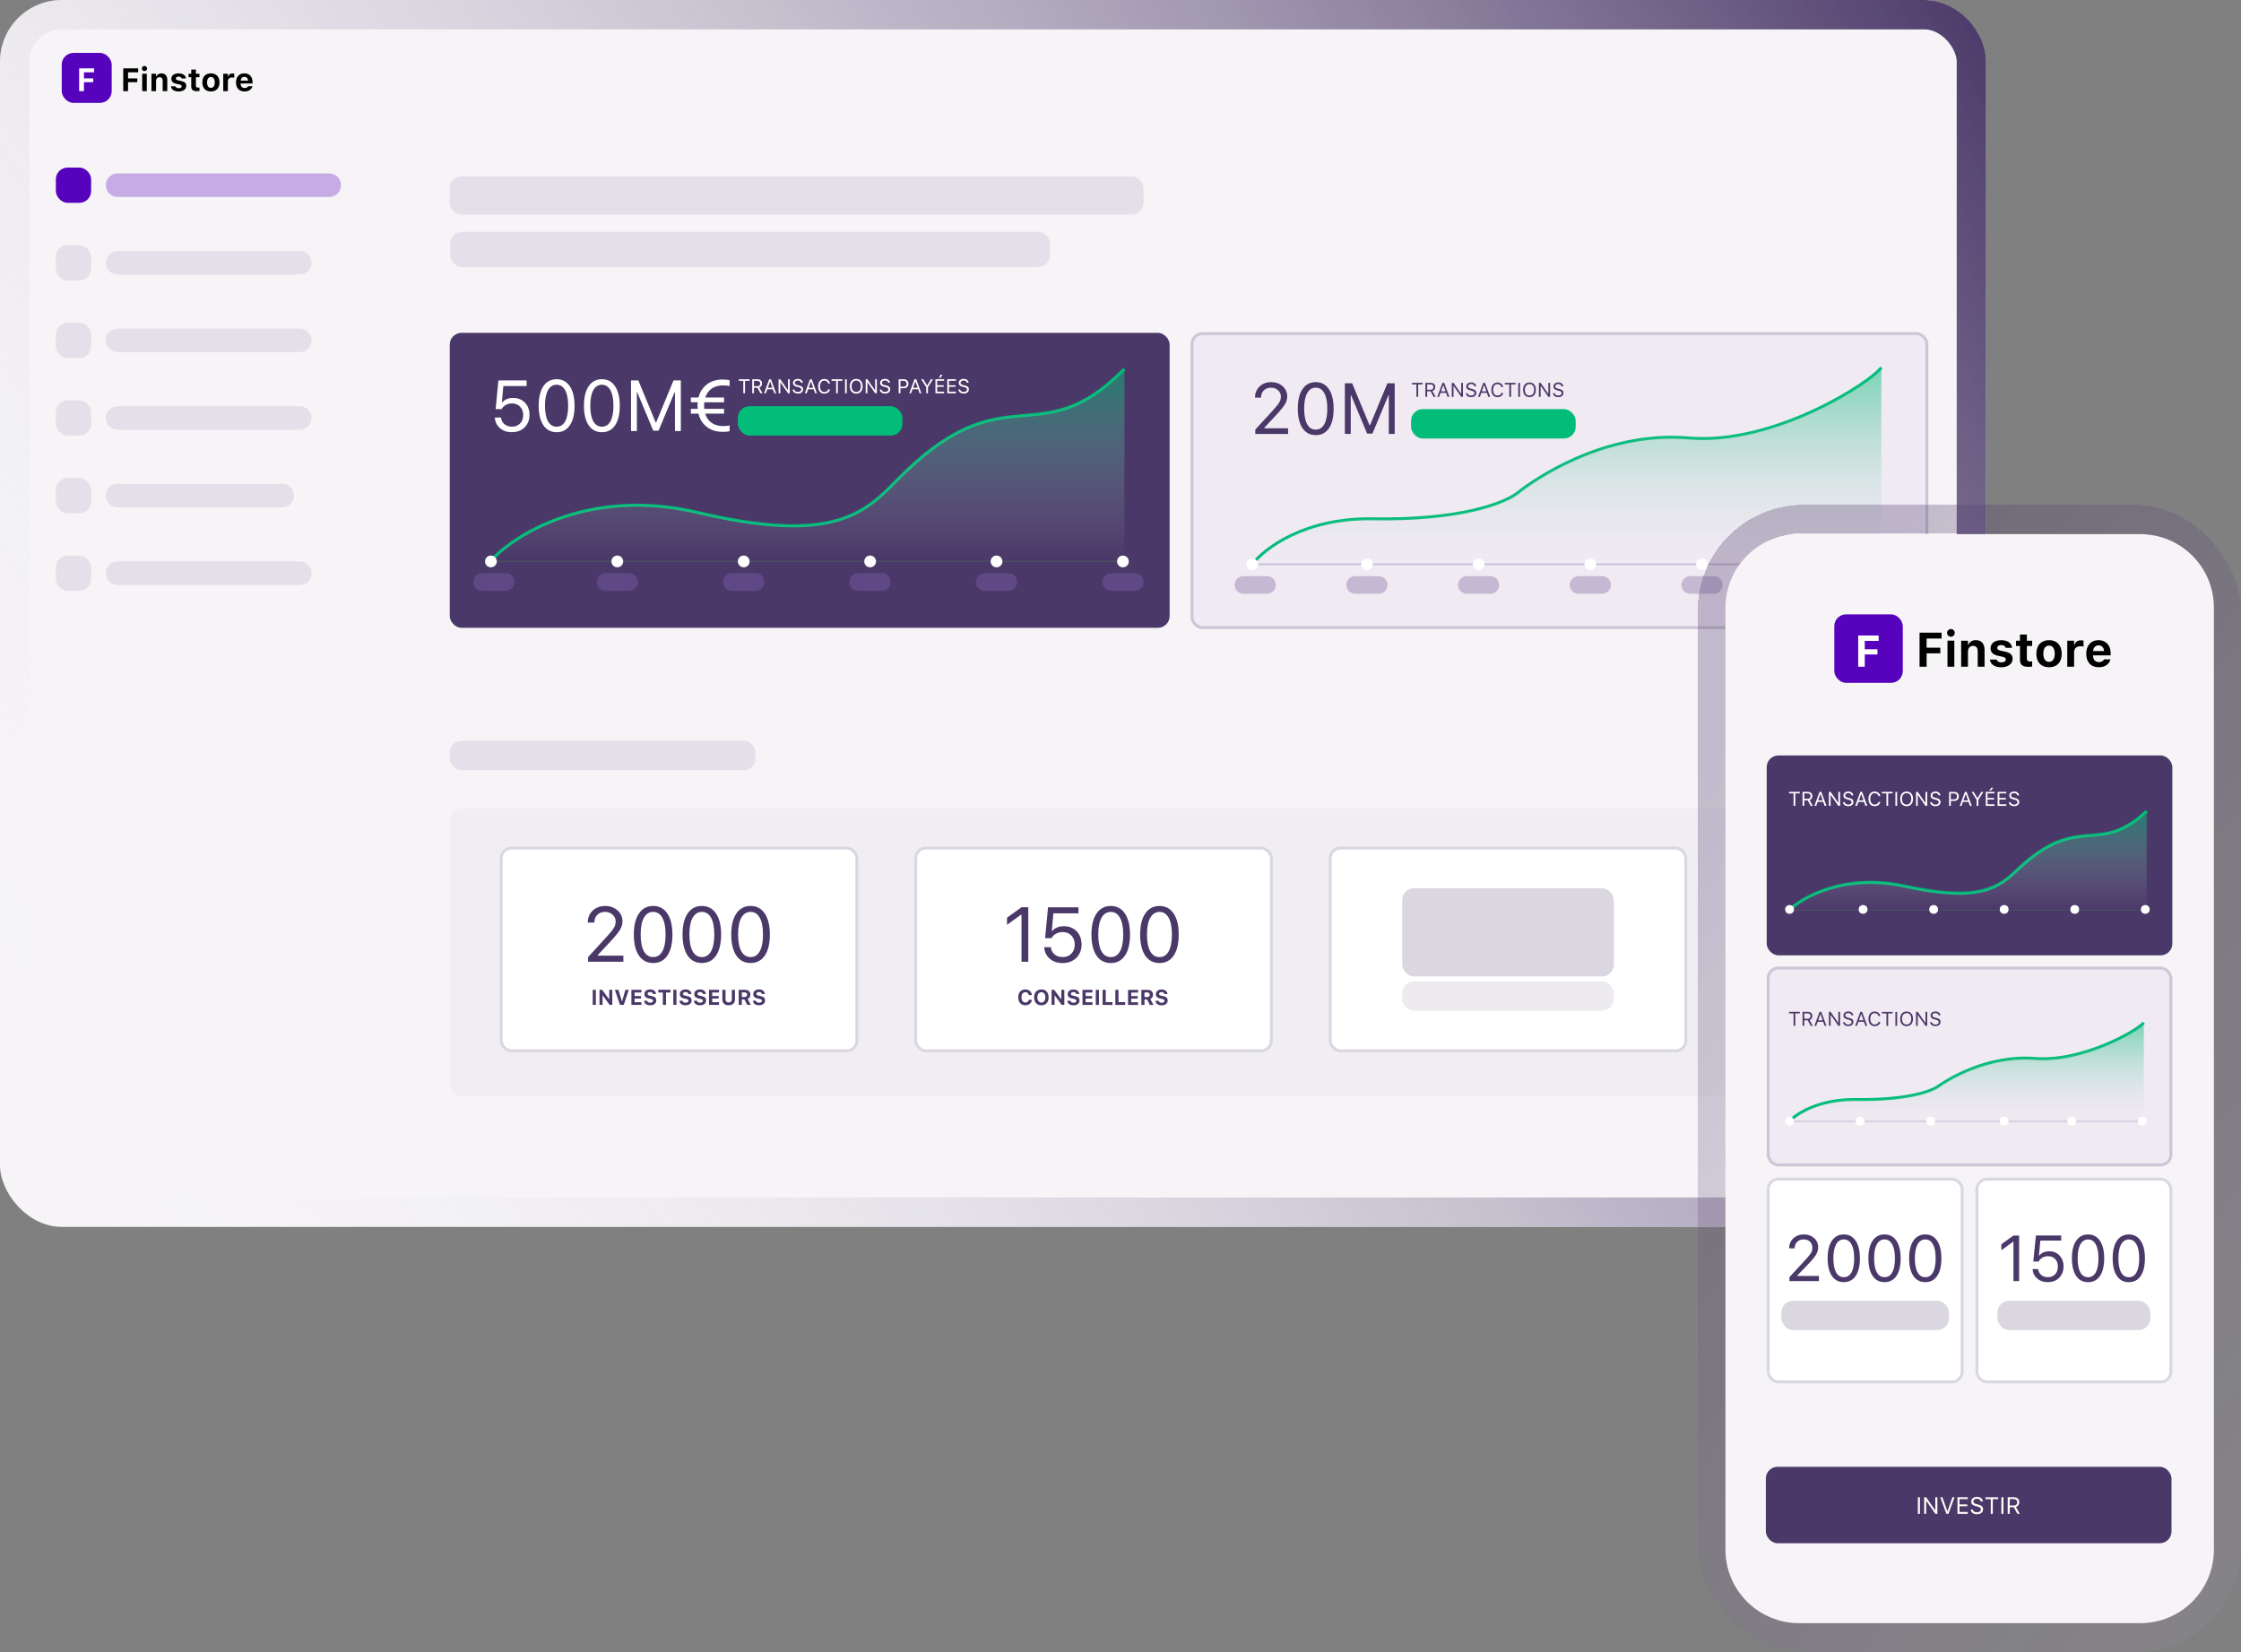 <?xml version="1.0" encoding="UTF-8"?> <svg xmlns="http://www.w3.org/2000/svg" xmlns:xlink="http://www.w3.org/1999/xlink" id="Layer_2" data-name="Layer 2" viewBox="0 0 762.35 562"><rect x="0" y="0" width="762.35" height="562" fill="#808080" stroke="none"/><defs><style> .cls-1 { fill: url(#linear-gradient); } .cls-2 { stroke: url(#linear-gradient-3); stroke-width: 10px; } .cls-2, .cls-3, .cls-4, .cls-5, .cls-6 { fill: none; } .cls-7 { fill: #f6f4f7; } .cls-8 { fill: #02bc79; } .cls-9 { fill: #f0eaf3; } .cls-10 { fill: #fff; } .cls-11 { fill: #f1eef3; } .cls-12 { fill: #fefdf8; } .cls-13 { fill: #e5dfe9; } .cls-14 { fill: #c5b9d3; } .cls-15 { fill: #5702bc; } .cls-16 { fill: #4b4c64; } .cls-17 { fill: #4a3868; } .cls-18 { fill: #604887; } .cls-19 { fill: rgba(87, 2, 188, .3); } .cls-20 { fill: rgba(96, 72, 135, .3); } .cls-21 { fill: rgba(74, 56, 104, .2); } .cls-3 { stroke-width: 1.04px; } .cls-3, .cls-5 { stroke: #02bc79; } .cls-4 { stroke: url(#linear-gradient-4); stroke-opacity: .3; stroke-width: 9.59px; } .cls-22 { fill: url(#linear-gradient-2); } .cls-23 { fill: url(#linear-gradient-6); } .cls-24 { fill: url(#linear-gradient-5); } .cls-25 { fill: rgba(74, 56, 104, .1); } .cls-6 { stroke: rgba(74, 56, 104, .2); } </style><linearGradient id="linear-gradient" x1="274.9" y1="504.5" x2="274.9" y2="439.56" gradientTransform="translate(0 630) scale(1 -1)" gradientUnits="userSpaceOnUse"><stop offset="0" stop-color="#02bc79" stop-opacity=".5"></stop><stop offset="1" stop-color="#d9d9d9" stop-opacity="0"></stop></linearGradient><linearGradient id="linear-gradient-2" x1="533" y1="505" x2="533" y2="438" xlink:href="#linear-gradient"></linearGradient><linearGradient id="linear-gradient-3" x1="676.84" y1="628.04" x2="14.58" y2="224.21" gradientTransform="translate(0 630) scale(1 -1)" gradientUnits="userSpaceOnUse"><stop offset="0" stop-color="#4a3868"></stop><stop offset="1" stop-color="#fff" stop-opacity="0"></stop></linearGradient><linearGradient id="linear-gradient-4" x1="473.09" y1="423.44" x2="1087.98" y2="-77.29" gradientTransform="translate(0 630) scale(1 -1)" gradientUnits="userSpaceOnUse"><stop offset=".15" stop-color="#4a3968"></stop><stop offset="1" stop-color="#fff" stop-opacity="0"></stop></linearGradient><linearGradient id="linear-gradient-5" x1="669.29" y1="354.08" x2="669.29" y2="320.08" xlink:href="#linear-gradient"></linearGradient><linearGradient id="linear-gradient-6" x1="668.79" y1="282.08" x2="668.79" y2="248.08" xlink:href="#linear-gradient"></linearGradient></defs><g id="Layer_1-2" data-name="Layer 1"><rect class="cls-7" width="675.64" height="417.38" rx="21" ry="21"></rect><rect class="cls-15" x="592" y="15" width="66" height="22" rx="3.12" ry="3.12"></rect><rect class="cls-13" x="153.18" y="78.87" width="204" height="12" rx="4" ry="4"></rect><rect class="cls-7" x="16" y="57" width="106" height="96"></rect><rect class="cls-9" x="405" y="113" width="251" height="101" rx="4" ry="4"></rect><rect class="cls-6" x="405.5" y="113.5" width="250" height="100" rx="3.5" ry="3.5"></rect><rect class="cls-7" x="145.38" y="104.35" width="258.93" height="119.59"></rect><rect class="cls-17" x="153" y="113.23" width="244.89" height="100.35" rx="4" ry="4"></rect><rect class="cls-16" x="166.52" y="190.7" width="214.73" height=".52"></rect><rect class="cls-8" x="251" y="138.18" width="56" height="10" rx="4" ry="4"></rect><path class="cls-10" d="M174.12,147.03c-1.63,0-2.98-.46-4.04-1.37-1.07-.92-1.65-2.13-1.74-3.61h2.11c.09,.93,.48,1.68,1.16,2.25,.68,.57,1.53,.85,2.54,.85,1.15,0,2.08-.36,2.78-1.09,.71-.72,1.06-1.67,1.06-2.85s-.35-2.13-1.06-2.86c-.7-.74-1.61-1.11-2.74-1.11-.78,0-1.48,.17-2.1,.51-.62,.33-1.11,.81-1.46,1.42h-2.02l.94-9.76h9.6v1.92h-7.92l-.49,5.52h.19c.83-.98,2.05-1.47,3.64-1.47s2.98,.54,4.01,1.61c1.03,1.07,1.55,2.46,1.55,4.15s-.56,3.17-1.67,4.26c-1.11,1.08-2.56,1.62-4.34,1.62Zm15.24,0c-1.94,0-3.44-.79-4.51-2.36-1.07-1.58-1.6-3.8-1.6-6.66s.54-5.05,1.61-6.63c1.07-1.58,2.57-2.37,4.5-2.37s3.41,.79,4.48,2.39c1.07,1.59,1.61,3.81,1.61,6.66s-.53,5.07-1.6,6.63c-1.06,1.57-2.55,2.35-4.49,2.35Zm-2.93-3.72c.68,1.23,1.66,1.85,2.93,1.85s2.24-.61,2.91-1.84c.68-1.23,1.01-3,1.01-5.31s-.34-4.04-1.03-5.27c-.68-1.23-1.64-1.85-2.9-1.85s-2.23,.62-2.92,1.86c-.68,1.23-1.03,2.99-1.03,5.26s.34,4.07,1.01,5.3Zm18.33,3.72c-1.94,0-3.44-.79-4.51-2.36-1.07-1.58-1.6-3.8-1.6-6.66s.54-5.05,1.61-6.63c1.07-1.58,2.57-2.37,4.5-2.37s3.41,.79,4.47,2.39c1.07,1.59,1.61,3.81,1.61,6.66s-.53,5.07-1.6,6.63c-1.06,1.57-2.55,2.35-4.49,2.35Zm-2.93-3.72c.68,1.23,1.66,1.85,2.93,1.85s2.24-.61,2.91-1.84c.68-1.23,1.01-3,1.01-5.31s-.34-4.04-1.03-5.27c-.68-1.23-1.64-1.85-2.9-1.85s-2.23,.62-2.92,1.86c-.68,1.23-1.03,2.99-1.03,5.26s.34,4.07,1.01,5.3Zm29.78,3.32h-2v-13.15h-.14l-5.43,13.03h-1.81l-5.43-13.03h-.14v13.15h-2v-17.22h2.49l5.89,14.25h.19l5.89-14.25h2.49v17.22Zm16.6-17.24v1.94c-.59-.14-1.39-.21-2.4-.21-1.41,0-2.63,.35-3.68,1.06-1.03,.71-1.77,1.73-2.21,3.05h6.4v1.62h-6.74c-.04,.41-.06,.81-.06,1.18,0,.26,.02,.61,.05,1.07h6.75v1.62h-6.42c.42,1.36,1.15,2.4,2.2,3.13,1.05,.72,2.29,1.09,3.71,1.09,1.11,0,1.91-.07,2.4-.21v1.93c-.5,.17-1.3,.25-2.4,.25-1.31,0-2.52-.22-3.63-.67-1.1-.45-2.06-1.15-2.88-2.09-.81-.95-1.38-2.09-1.7-3.43h-2.58v-1.62h2.32c-.03-.31-.05-.67-.05-1.09,0-.44,.02-.83,.05-1.17h-2.32v-1.62h2.59c.33-1.33,.91-2.46,1.72-3.39,.82-.93,1.77-1.61,2.86-2.05,1.1-.45,2.3-.67,3.6-.67,1.07,0,1.87,.09,2.4,.26Z"></path><path class="cls-10" d="M252.85,133.79h.59v-4.23h1.54v-.53h-3.66v.53h1.54v4.23Zm3.05,0h.59v-1.88h1.17l1.02,1.88h.7l-1.1-1.98c.6-.19,.96-.7,.96-1.36h0c0-.86-.6-1.42-1.52-1.42h-1.82v4.76Zm.59-2.41v-1.82h1.15c.61,0,.98,.34,.98,.91h0c0,.59-.35,.92-.96,.92h-1.17Zm3.44,2.41h.62l.48-1.36h1.89l.48,1.36h.62l-1.76-4.76h-.59l-1.76,4.76Zm2.02-3.99h.05l.75,2.12h-1.54l.75-2.12Zm2.91,3.99h.59v-3.69h.05l2.58,3.69h.58v-4.76h-.59v3.71h-.05l-2.58-3.71h-.58v4.76Zm6.58,.11c1.06,0,1.76-.55,1.76-1.45h0c0-.69-.39-1.09-1.39-1.31l-.53-.12c-.65-.14-.91-.4-.91-.78h0c0-.5,.46-.78,1.05-.79,.62,0,1.02,.31,1.08,.73v.04h.6v-.05c-.05-.71-.72-1.27-1.67-1.27s-1.67,.56-1.68,1.35h0c0,.69,.41,1.13,1.37,1.34l.53,.12c.65,.14,.93,.42,.93,.81h0c0,.49-.47,.82-1.12,.82-.69,0-1.18-.3-1.22-.78v-.04h-.6v.04c.07,.78,.75,1.32,1.79,1.32Zm2.37-.11h.62l.48-1.36h1.89l.48,1.36h.62l-1.76-4.76h-.59l-1.76,4.76Zm2.02-3.99h.05l.75,2.12h-1.55l.75-2.12Zm4.6,4.1c1.01,0,1.77-.56,1.92-1.43h0s-.6,0-.6,0h0c-.15,.55-.65,.9-1.32,.9-.92,0-1.49-.75-1.49-1.94h0c0-1.2,.57-1.95,1.49-1.95,.66,0,1.17,.39,1.32,1h0s.6,0,.6,0h0c-.14-.92-.92-1.55-1.93-1.55-1.29,0-2.1,.96-2.1,2.49h0c0,1.54,.81,2.5,2.1,2.5Zm3.99-.11h.59v-4.23h1.54v-.53h-3.66v.53h1.54v4.23Zm3.05,0h.59v-4.76h-.59v4.76Zm3.81,.11c1.36,0,2.18-.97,2.18-2.49h0c0-1.53-.83-2.5-2.18-2.5s-2.19,.96-2.19,2.49h0c0,1.53,.82,2.5,2.19,2.5Zm0-.55c-.99,0-1.58-.77-1.58-1.94h0c0-1.2,.61-1.95,1.58-1.95s1.58,.75,1.58,1.94h0c0,1.18-.6,1.95-1.58,1.95Zm3.21,.43h.59v-3.69h.05l2.58,3.69h.58v-4.76h-.59v3.71h-.05l-2.58-3.71h-.58v4.76Zm6.58,.11c1.06,0,1.76-.55,1.76-1.45h0c0-.69-.39-1.09-1.39-1.31l-.53-.12c-.65-.14-.91-.4-.91-.78h0c0-.5,.46-.78,1.05-.79,.62,0,1.02,.31,1.08,.73v.04h.6v-.05c-.05-.71-.72-1.27-1.67-1.27s-1.67,.56-1.68,1.35h0c0,.69,.41,1.13,1.37,1.34l.53,.12c.65,.14,.93,.42,.93,.81h0c0,.49-.47,.82-1.12,.82-.69,0-1.18-.3-1.22-.78v-.04h-.6v.04c.07,.78,.75,1.32,1.79,1.32Zm4.65-.11h.59v-1.7h1.2c.89,0,1.53-.63,1.53-1.53h0c0-.91-.63-1.53-1.53-1.53h-1.8v4.76Zm1.64-4.23c.68,0,1.07,.37,1.07,1h0c0,.63-.39,1.01-1.07,1.01h-1.05v-2.01h1.05Zm1.98,4.23h.62l.48-1.36h1.9l.48,1.36h.62l-1.76-4.76h-.59l-1.76,4.76Zm2.02-3.99h.05l.75,2.12h-1.54l.75-2.12Zm3.73,3.99h.59v-2.05l1.69-2.71h-.68l-1.28,2.12h-.05l-1.28-2.12h-.68l1.69,2.71v2.05Zm4.81-5.24l.73-1.07h-.66l-.55,1.07h.49Zm-1.69,5.24h2.95v-.54h-2.36v-1.64h2.23v-.53h-2.23v-1.53h2.36v-.53h-2.95v4.76Zm4.03,0h2.95v-.54h-2.36v-1.64h2.23v-.53h-2.23v-1.53h2.36v-.53h-2.95v4.76Zm5.59,.11c1.06,0,1.76-.55,1.76-1.45h0c0-.69-.39-1.09-1.39-1.31l-.53-.12c-.65-.14-.91-.4-.91-.78h0c0-.5,.46-.78,1.05-.79,.62,0,1.02,.31,1.08,.73v.04h.6v-.05c-.05-.71-.72-1.27-1.67-1.27s-1.67,.56-1.68,1.35h0c0,.69,.41,1.13,1.37,1.34l.53,.12c.65,.14,.93,.42,.93,.81h0c0,.49-.47,.82-1.12,.82-.69,0-1.18-.3-1.22-.78v-.04h-.6v.04c.07,.78,.75,1.32,1.79,1.32Z"></path><path class="cls-10" d="M599.37,29v-6.37h2.55c.47,0,.86,.07,1.17,.21,.31,.14,.55,.33,.71,.58,.16,.24,.24,.53,.24,.85,0,.25-.05,.47-.15,.66-.1,.19-.24,.34-.41,.46-.17,.12-.37,.2-.59,.25v.06c.24,.01,.47,.08,.68,.21,.21,.13,.39,.3,.52,.53,.13,.23,.2,.5,.2,.81,0,.34-.08,.64-.25,.91-.17,.26-.41,.47-.74,.63-.33,.15-.73,.23-1.2,.23h-2.72Zm1.35-1.1h1.1c.38,0,.65-.07,.82-.21,.17-.15,.26-.34,.26-.58,0-.18-.04-.33-.13-.47-.09-.13-.21-.24-.36-.32-.16-.08-.34-.12-.56-.12h-1.13v1.69Zm0-2.6h1c.18,0,.35-.03,.49-.1,.15-.07,.26-.16,.34-.28,.08-.12,.13-.26,.13-.43,0-.23-.08-.42-.25-.56-.16-.14-.39-.21-.69-.21h-1.02v1.58Zm6.6,3.8c-.49,0-.91-.1-1.27-.3-.35-.2-.62-.49-.82-.85-.19-.37-.29-.81-.29-1.31s.1-.92,.29-1.29c.19-.37,.46-.66,.81-.87,.35-.21,.76-.31,1.22-.31,.32,0,.61,.05,.88,.15,.27,.1,.51,.25,.71,.45,.21,.2,.36,.45,.48,.76,.11,.3,.17,.66,.17,1.06v.36h-4.03v-.82h2.79c0-.19-.04-.36-.12-.51-.08-.15-.2-.26-.35-.35-.14-.09-.31-.13-.51-.13s-.38,.05-.54,.14c-.15,.09-.27,.21-.36,.37-.09,.15-.13,.32-.13,.51v.78c0,.24,.04,.44,.13,.61,.09,.17,.22,.3,.38,.4,.16,.09,.35,.14,.58,.14,.15,0,.28-.02,.41-.06,.12-.04,.23-.1,.31-.19,.09-.08,.15-.18,.2-.3l1.22,.08c-.06,.29-.19,.55-.38,.77-.19,.22-.44,.39-.74,.51-.3,.12-.65,.18-1.04,.18Zm4.38-2.86v2.76h-1.33v-4.78h1.26v.84h.06c.11-.28,.28-.5,.53-.66,.25-.16,.55-.25,.9-.25,.33,0,.62,.07,.87,.22,.25,.15,.44,.35,.58,.62,.14,.27,.2,.59,.2,.96v3.04h-1.32v-2.81c0-.29-.07-.52-.22-.68-.15-.17-.36-.25-.62-.25-.18,0-.34,.04-.47,.12-.14,.08-.24,.19-.32,.34-.08,.15-.11,.32-.12,.53Zm6.28,2.86c-.48,0-.9-.1-1.25-.31-.35-.21-.62-.5-.81-.86-.19-.37-.29-.8-.29-1.29s.09-.93,.29-1.29c.19-.37,.46-.66,.81-.86,.35-.21,.77-.31,1.25-.31s.9,.1,1.25,.31c.35,.21,.62,.49,.82,.86,.19,.37,.29,.8,.29,1.29s-.09,.92-.29,1.29c-.19,.37-.46,.66-.82,.86-.35,.21-.77,.31-1.25,.31Zm0-1.03c.22,0,.4-.06,.55-.19,.15-.13,.26-.3,.33-.52,.08-.22,.11-.47,.11-.74s-.04-.53-.11-.74c-.08-.22-.18-.39-.33-.52-.15-.13-.33-.19-.55-.19s-.41,.06-.56,.19c-.15,.13-.26,.3-.34,.52-.08,.22-.11,.47-.11,.74s.04,.53,.11,.74c.08,.22,.19,.39,.34,.52,.15,.12,.34,.19,.56,.19Zm3.21,.93v-4.78h1.33v4.78h-1.33Zm.67-5.39c-.2,0-.37-.07-.51-.2-.14-.13-.21-.29-.21-.48s.07-.34,.21-.47c.14-.13,.31-.2,.51-.2s.36,.07,.5,.2c.14,.13,.21,.29,.21,.47s-.07,.34-.21,.48c-.14,.13-.31,.2-.5,.2Zm4.26,.62v1h-2.88v-1h2.88Zm-2.22-1.14h1.33v4.45c0,.12,.02,.22,.06,.29,.04,.07,.09,.11,.16,.14,.07,.03,.15,.04,.24,.04,.06,0,.12,0,.19-.02,.06-.01,.11-.02,.14-.03l.21,.99c-.07,.02-.16,.04-.28,.07-.12,.03-.27,.05-.44,.05-.32,.01-.6-.03-.84-.13-.24-.1-.42-.25-.56-.45-.13-.21-.2-.46-.2-.78v-4.63Zm4.77-.45h1.51l1.45,2.74h.06l1.45-2.74h1.51l-2.32,4.12v2.25h-1.34v-2.25l-2.32-4.12Zm11.15,1.59l-1.67,4.78h-1.49l-1.67-4.78h1.4l.99,3.42h.05l.99-3.42h1.4Zm2.7,4.87c-.49,0-.92-.1-1.27-.3-.35-.2-.62-.49-.82-.85-.19-.37-.29-.81-.29-1.31s.1-.92,.29-1.29c.19-.37,.46-.66,.8-.87,.35-.21,.76-.31,1.23-.31,.32,0,.61,.05,.88,.15,.27,.1,.51,.25,.72,.45,.21,.2,.36,.45,.48,.76,.11,.3,.17,.66,.17,1.06v.36h-4.04v-.82h2.79c0-.19-.04-.36-.12-.51-.08-.15-.2-.26-.35-.35-.14-.09-.31-.13-.51-.13s-.38,.05-.54,.14c-.15,.09-.27,.21-.36,.37-.09,.15-.13,.32-.13,.51v.78c0,.24,.04,.44,.13,.61,.09,.17,.21,.3,.38,.4s.35,.14,.58,.14c.15,0,.28-.02,.4-.06s.23-.1,.31-.19c.09-.08,.15-.18,.2-.3l1.23,.08c-.06,.29-.19,.55-.38,.77-.19,.22-.44,.39-.74,.51-.3,.12-.65,.18-1.04,.18Zm7.03-3.51l-1.21,.07c-.02-.1-.07-.2-.13-.28-.07-.08-.16-.15-.27-.2-.11-.05-.24-.08-.39-.08-.21,0-.38,.04-.52,.13-.14,.08-.21,.2-.21,.34,0,.11,.04,.21,.14,.29,.09,.08,.25,.14,.47,.19l.86,.17c.46,.1,.81,.25,1.04,.46,.23,.21,.34,.49,.34,.83,0,.31-.09,.59-.28,.82-.18,.24-.43,.42-.75,.55-.32,.13-.68,.2-1.1,.2-.63,0-1.14-.13-1.51-.4-.37-.27-.59-.63-.66-1.08l1.3-.07c.04,.19,.13,.34,.29,.44,.15,.1,.34,.15,.58,.15s.42-.04,.56-.13c.14-.09,.22-.21,.22-.35,0-.12-.05-.22-.15-.3-.1-.08-.25-.14-.46-.18l-.83-.16c-.47-.09-.81-.26-1.04-.49-.23-.23-.34-.52-.34-.88,0-.31,.08-.57,.25-.79,.17-.22,.4-.39,.71-.51,.3-.12,.66-.18,1.07-.18,.6,0,1.08,.13,1.42,.38,.35,.26,.55,.6,.61,1.04Z"></path><path class="cls-10" d="M163.93,196.7h.5v2.97c0,.26-.05,.49-.15,.68-.1,.19-.24,.33-.41,.42-.18,.1-.39,.14-.63,.14-.23,0-.43-.04-.61-.12-.18-.08-.32-.2-.42-.36-.1-.15-.15-.34-.15-.55h.5c0,.12,.03,.22,.09,.31,.06,.09,.14,.15,.24,.2,.1,.05,.22,.07,.35,.07,.15,0,.27-.03,.37-.09,.1-.06,.18-.15,.23-.27,.05-.12,.08-.26,.08-.44v-2.97Zm1.68,4.16h-.53l1.53-4.16h.52l1.53,4.16h-.53l-1.24-3.5h-.03l-1.24,3.5Zm.2-1.62h2.13v.45h-2.13v-.45Zm6.8-2.53v4.16h-.49l-2.27-3.27h-.04v3.27h-.5v-4.16h.49l2.27,3.27h.04v-3.27h.5Z"></path><path class="cls-10" d="M181.06,200.86v-4.16h2.49v.45h-1.99v1.41h1.8v.45h-1.8v1.86h-.5Zm3.36,0v-4.16h2.51v.45h-2.01v1.41h1.88v.45h-1.88v1.41h2.04v.45h-2.54Zm3.42,0v-4.16h1.45c.29,0,.53,.05,.72,.15,.19,.1,.33,.23,.42,.4,.09,.17,.14,.35,.14,.55,0,.18-.03,.33-.1,.44-.06,.12-.14,.21-.25,.28-.1,.07-.21,.12-.33,.15v.04c.13,0,.26,.05,.38,.13,.13,.08,.24,.2,.32,.35,.09,.15,.13,.34,.13,.56s-.05,.4-.14,.56c-.1,.17-.25,.3-.45,.4-.21,.1-.47,.15-.8,.15h-1.5Zm.5-.45h1c.33,0,.56-.06,.7-.19,.14-.13,.21-.28,.21-.47,0-.14-.04-.27-.11-.39-.07-.12-.17-.22-.31-.29-.13-.07-.29-.11-.47-.11h-1.02v1.45Zm0-1.89h.93c.15,0,.29-.03,.41-.09,.12-.06,.22-.14,.29-.25,.07-.11,.11-.24,.11-.38,0-.18-.06-.34-.19-.46-.13-.13-.33-.19-.6-.19h-.95v1.38Z"></path><path class="cls-10" d="M199.26,196.7h.6l1.41,3.45h.05l1.41-3.45h.6v4.16h-.47v-3.16h-.04l-1.3,3.16h-.46l-1.3-3.16h-.04v3.16h-.47v-4.16Zm5.26,4.16h-.53l1.53-4.16h.52l1.53,4.16h-.53l-1.24-3.5h-.03l-1.24,3.5Zm.19-1.62h2.13v.45h-2.13v-.45Zm3.5,1.62v-4.16h1.4c.32,0,.59,.06,.8,.17,.21,.11,.36,.26,.46,.45,.1,.19,.15,.41,.15,.66s-.05,.46-.15,.65c-.1,.19-.25,.34-.46,.45-.21,.11-.47,.16-.79,.16h-1.14v-.46h1.12c.22,0,.4-.03,.54-.1,.14-.06,.24-.16,.3-.28,.06-.12,.09-.26,.09-.43s-.03-.31-.09-.44c-.06-.12-.16-.22-.3-.29-.14-.07-.32-.1-.54-.1h-.89v3.71h-.5Zm1.96-1.87l1.02,1.87h-.59l-1.01-1.87h.57Z"></path><path class="cls-10" d="M219.19,200.86h-.53l1.53-4.16h.52l1.53,4.16h-.53l-1.24-3.5h-.03l-1.24,3.5Zm.19-1.62h2.13v.45h-2.13v-.45Zm3.5,1.62v-4.16h1.4c.33,0,.59,.06,.8,.18,.21,.12,.36,.27,.46,.47,.1,.2,.15,.42,.15,.67s-.05,.47-.15,.67c-.1,.2-.25,.36-.46,.48-.21,.12-.47,.18-.8,.18h-1.01v-.45h.99c.22,0,.4-.04,.54-.12,.14-.08,.23-.18,.29-.31,.06-.13,.09-.28,.09-.45s-.03-.32-.09-.45c-.06-.13-.16-.24-.3-.31-.14-.08-.32-.11-.54-.11h-.89v3.71h-.5Zm3.63,0v-4.16h1.41c.32,0,.59,.06,.8,.17,.21,.11,.36,.26,.46,.45,.1,.19,.15,.41,.15,.66s-.05,.46-.15,.65c-.1,.19-.25,.34-.46,.45-.21,.11-.47,.16-.79,.16h-1.14v-.46h1.12c.22,0,.4-.03,.54-.1,.14-.06,.23-.16,.3-.28,.06-.12,.09-.26,.09-.43s-.03-.31-.09-.44c-.06-.12-.16-.22-.3-.29-.14-.07-.32-.1-.54-.1h-.89v3.71h-.5Zm1.96-1.87l1.02,1.87h-.58l-1.01-1.87h.57Z"></path><path class="cls-10" d="M238.25,196.7h.6l1.41,3.45h.05l1.41-3.45h.6v4.16h-.47v-3.16h-.04l-1.3,3.16h-.46l-1.3-3.16h-.04v3.16h-.47v-4.16Zm5.26,4.16h-.53l1.53-4.16h.52l1.53,4.16h-.53l-1.24-3.5h-.03l-1.24,3.5Zm.19-1.62h2.13v.45h-2.13v-.45Zm2.72-2.53h.58l1.15,1.94h.05l1.15-1.94h.58l-1.5,2.45v1.71h-.5v-1.71l-1.5-2.45Z"></path><path class="cls-10" d="M259.08,196.7h.5v2.97c0,.26-.05,.49-.15,.68-.1,.19-.23,.33-.41,.42-.18,.1-.39,.14-.63,.14-.23,0-.43-.04-.61-.12-.18-.08-.32-.2-.42-.36-.1-.15-.15-.34-.15-.55h.49c0,.12,.03,.22,.09,.31,.06,.09,.14,.15,.24,.2,.1,.05,.22,.07,.35,.07,.14,0,.27-.03,.37-.09,.1-.06,.18-.15,.23-.27,.05-.12,.08-.26,.08-.44v-2.97Zm4.24,0h.5v2.75c0,.28-.07,.54-.2,.76-.13,.22-.32,.4-.56,.53-.24,.13-.53,.19-.85,.19s-.61-.06-.85-.19c-.24-.13-.43-.3-.57-.53-.13-.22-.2-.48-.2-.76v-2.75h.5v2.71c0,.2,.04,.38,.13,.54,.09,.16,.22,.28,.38,.37,.17,.09,.36,.13,.6,.13s.43-.04,.6-.13c.17-.09,.29-.21,.38-.37,.09-.16,.13-.34,.13-.54v-2.71Zm4.81,0v4.16h-.49l-2.27-3.27h-.04v3.27h-.5v-4.16h.49l2.27,3.27h.04v-3.27h.5Z"></path><path class="cls-10" d="M278.32,196.7h.5v2.97c0,.26-.05,.49-.15,.68-.1,.19-.24,.33-.41,.42-.18,.1-.39,.14-.63,.14-.23,0-.43-.04-.61-.12-.18-.08-.32-.2-.42-.36-.1-.15-.15-.34-.15-.55h.5c0,.12,.03,.22,.09,.31,.06,.09,.14,.15,.24,.2,.1,.05,.22,.07,.35,.07,.14,0,.27-.03,.37-.09,.1-.06,.18-.15,.23-.27,.05-.12,.08-.26,.08-.44v-2.97Zm4.24,0h.5v2.75c0,.28-.07,.54-.2,.76-.13,.22-.32,.4-.56,.53-.24,.13-.53,.19-.85,.19s-.61-.06-.85-.19c-.24-.13-.43-.3-.57-.53-.13-.22-.2-.48-.2-.76v-2.75h.5v2.71c0,.2,.04,.38,.13,.54,.09,.16,.22,.28,.38,.37,.17,.09,.36,.13,.6,.13s.43-.04,.6-.13c.17-.09,.29-.21,.38-.37,.09-.16,.13-.34,.13-.54v-2.71Zm1.51,4.16v-4.16h.5v3.71h1.93v.45h-2.44Z"></path><path class="cls-10" d="M295.1,200.86h-.53l1.53-4.16h.52l1.53,4.16h-.53l-1.24-3.5h-.03l-1.24,3.5Zm.2-1.62h2.13v.45h-2.13v-.45Zm6.23-2.53h.5v2.75c0,.28-.07,.54-.2,.76-.13,.22-.32,.4-.56,.53-.24,.13-.53,.19-.85,.19s-.61-.06-.85-.19c-.24-.13-.43-.3-.56-.53-.13-.22-.2-.48-.2-.76v-2.75h.5v2.71c0,.2,.04,.38,.13,.54,.09,.16,.22,.28,.38,.37,.17,.09,.37,.13,.6,.13s.43-.04,.6-.13c.17-.09,.29-.21,.38-.37,.09-.16,.13-.34,.13-.54v-2.71Zm4.35,1.3c-.04-.14-.1-.26-.18-.37-.07-.11-.16-.2-.26-.28-.1-.08-.21-.14-.34-.18-.13-.04-.26-.06-.41-.06-.25,0-.47,.06-.67,.19-.2,.13-.36,.31-.48,.56-.12,.25-.18,.55-.18,.91s.06,.66,.18,.91c.12,.25,.28,.43,.49,.56,.21,.13,.44,.19,.7,.19,.24,0,.45-.05,.63-.15,.18-.1,.32-.25,.43-.43,.1-.19,.15-.41,.15-.66l.15,.03h-1.25v-.45h1.58v.45c0,.34-.07,.64-.22,.89-.15,.25-.35,.45-.6,.59-.26,.14-.55,.21-.88,.21-.37,0-.69-.09-.97-.26-.28-.17-.49-.42-.65-.74-.15-.32-.23-.7-.23-1.14,0-.33,.04-.62,.13-.89,.09-.26,.22-.49,.38-.68,.16-.18,.36-.33,.58-.43,.22-.1,.47-.15,.73-.15,.22,0,.42,.03,.61,.1,.19,.06,.36,.16,.51,.28,.15,.12,.28,.26,.38,.43,.1,.16,.17,.35,.21,.55h-.52Z"></path><path class="cls-10" d="M316.44,197.74c-.02-.21-.12-.37-.3-.48-.17-.11-.39-.17-.64-.17-.18,0-.35,.03-.48,.09-.14,.06-.24,.14-.32,.25-.08,.1-.11,.22-.11,.35,0,.11,.03,.21,.08,.29,.05,.08,.12,.15,.21,.2,.08,.05,.17,.09,.26,.13,.09,.03,.18,.06,.25,.08l.42,.11c.11,.03,.23,.07,.36,.12,.13,.05,.26,.12,.38,.21,.12,.09,.22,.2,.3,.33,.08,.13,.12,.3,.12,.49,0,.22-.06,.43-.18,.61s-.29,.33-.51,.43c-.22,.11-.49,.16-.82,.16-.3,0-.55-.05-.77-.14-.22-.1-.39-.23-.51-.4-.12-.17-.19-.37-.21-.6h.52c.01,.16,.07,.29,.16,.39,.09,.1,.21,.18,.35,.23,.14,.05,.3,.07,.46,.07,.19,0,.36-.03,.52-.09,.15-.06,.27-.15,.36-.26,.09-.11,.13-.25,.13-.4,0-.14-.04-.25-.12-.34-.08-.09-.18-.16-.3-.21-.13-.05-.26-.1-.41-.14l-.51-.15c-.32-.09-.58-.23-.77-.4-.19-.17-.29-.4-.29-.68,0-.23,.06-.44,.19-.61,.13-.17,.3-.31,.51-.41,.21-.1,.46-.15,.72-.15s.51,.05,.71,.14c.21,.1,.37,.22,.5,.39,.12,.16,.19,.35,.2,.56h-.49Zm1.37,3.12v-4.16h2.51v.45h-2.01v1.41h1.88v.45h-1.88v1.41h2.04v.45h-2.54Zm3.42,0v-4.16h1.4c.33,0,.59,.06,.8,.18,.21,.12,.36,.27,.46,.47,.1,.2,.15,.42,.15,.67s-.05,.47-.15,.67c-.1,.2-.25,.36-.46,.48-.21,.12-.47,.18-.8,.18h-1.01v-.45h.99c.22,0,.4-.04,.54-.12,.14-.08,.23-.18,.3-.31,.06-.13,.09-.28,.09-.45s-.03-.32-.09-.45c-.06-.13-.16-.24-.3-.31-.14-.08-.32-.11-.54-.11h-.89v3.71h-.5Z"></path><path class="cls-10" d="M336.39,198.78c0,.44-.08,.82-.24,1.14-.16,.32-.38,.57-.65,.74-.28,.17-.59,.26-.95,.26s-.67-.09-.95-.26c-.28-.17-.49-.42-.65-.74-.16-.32-.24-.7-.24-1.14s.08-.82,.24-1.14c.16-.32,.38-.57,.65-.74,.28-.17,.59-.26,.95-.26s.67,.09,.95,.26c.28,.17,.49,.42,.65,.74,.16,.32,.24,.7,.24,1.14Zm-.49,0c0-.36-.06-.66-.18-.91-.12-.25-.28-.44-.48-.56-.2-.13-.43-.19-.68-.19s-.48,.06-.68,.19c-.2,.13-.37,.31-.49,.56-.12,.25-.18,.55-.18,.91s.06,.66,.18,.91c.12,.25,.28,.43,.49,.56,.2,.13,.43,.19,.68,.19s.48-.06,.68-.19c.2-.13,.37-.32,.48-.56,.12-.25,.18-.55,.18-.91Zm4.68-.78h-.5c-.03-.14-.08-.27-.16-.38-.07-.11-.16-.2-.27-.28-.11-.08-.22-.13-.35-.17-.13-.04-.26-.06-.4-.06-.25,0-.48,.06-.68,.19-.2,.13-.36,.31-.49,.56-.12,.25-.18,.55-.18,.91s.06,.66,.18,.91c.12,.25,.28,.43,.49,.56,.2,.13,.43,.19,.68,.19,.14,0,.27-.02,.4-.06,.13-.04,.24-.09,.35-.17,.11-.08,.19-.17,.27-.28,.07-.11,.13-.24,.16-.38h.5c-.04,.21-.11,.4-.21,.57-.1,.17-.23,.31-.37,.43-.15,.12-.32,.21-.5,.27-.18,.06-.38,.09-.59,.09-.35,0-.67-.09-.95-.26-.28-.17-.49-.42-.65-.74-.16-.32-.24-.7-.24-1.14s.08-.82,.24-1.14c.16-.32,.38-.57,.65-.74,.28-.17,.59-.26,.95-.26,.21,0,.41,.03,.59,.09,.19,.06,.35,.15,.5,.27,.15,.12,.27,.26,.37,.43,.1,.17,.17,.36,.21,.57Zm.59-.85v-.45h3.12v.45h-1.31v3.71h-.5v-3.71h-1.31Z"></path><path class="cls-10" d="M354.38,196.7v4.16h-.49l-2.27-3.27h-.04v3.27h-.5v-4.16h.49l2.27,3.27h.04v-3.27h.5Zm4.52,2.08c0,.44-.08,.82-.24,1.14-.16,.32-.38,.57-.65,.74-.28,.17-.59,.26-.95,.26s-.67-.09-.95-.26c-.28-.17-.49-.42-.65-.74-.16-.32-.24-.7-.24-1.14s.08-.82,.24-1.14c.16-.32,.38-.57,.65-.74,.28-.17,.59-.26,.95-.26s.67,.09,.95,.26c.28,.17,.49,.42,.65,.74,.16,.32,.24,.7,.24,1.14Zm-.49,0c0-.36-.06-.66-.18-.91s-.28-.44-.49-.56c-.2-.13-.43-.19-.68-.19s-.48,.06-.68,.19c-.2,.13-.36,.31-.48,.56-.12,.25-.18,.55-.18,.91s.06,.66,.18,.91c.12,.25,.28,.43,.48,.56,.21,.13,.43,.19,.68,.19s.48-.06,.68-.19c.21-.13,.37-.32,.49-.56s.18-.55,.18-.91Zm1.31-2.08l1.23,3.5h.05l1.23-3.5h.53l-1.53,4.16h-.52l-1.53-4.16h.53Z"></path><path class="cls-10" d="M372.64,200.86h-1.28v-4.16h1.34c.4,0,.75,.08,1.04,.25,.29,.16,.51,.4,.66,.71,.15,.31,.23,.68,.23,1.11s-.08,.81-.23,1.12c-.15,.31-.38,.55-.67,.72-.3,.17-.65,.25-1.08,.25Zm-.78-.45h.75c.34,0,.63-.07,.86-.2,.23-.13,.39-.32,.51-.57,.11-.24,.17-.54,.17-.88s-.06-.62-.16-.87c-.11-.24-.27-.43-.49-.56-.22-.13-.49-.2-.81-.2h-.81v3.27Zm3.61,.45v-4.16h2.51v.45h-2.01v1.41h1.88v.45h-1.88v1.41h2.04v.45h-2.54Zm6.77-2.86h-.5c-.03-.14-.08-.27-.16-.38-.07-.11-.16-.2-.27-.28-.1-.08-.22-.13-.35-.17-.13-.04-.26-.06-.4-.06-.25,0-.48,.06-.68,.19-.2,.13-.36,.31-.49,.56-.12,.25-.18,.55-.18,.91s.06,.66,.18,.91c.12,.25,.28,.43,.49,.56,.2,.13,.43,.19,.68,.19,.14,0,.27-.02,.4-.06,.13-.04,.24-.09,.35-.17,.11-.08,.2-.17,.27-.28,.07-.11,.13-.24,.16-.38h.5c-.04,.21-.11,.4-.21,.57-.1,.17-.23,.31-.37,.43-.15,.12-.32,.21-.5,.27-.18,.06-.38,.09-.59,.09-.35,0-.67-.09-.95-.26-.28-.17-.49-.42-.65-.74-.16-.32-.24-.7-.24-1.14s.08-.82,.24-1.14c.16-.32,.38-.57,.65-.74,.28-.17,.59-.26,.95-.26,.21,0,.41,.03,.59,.09,.19,.06,.35,.15,.5,.27,.15,.12,.27,.26,.37,.43,.1,.17,.17,.36,.21,.57Z"></path><path class="cls-3" d="M167.3,190.44c8.23-8.93,33.74-24.64,69.93-16.12,45.23,10.66,56.42,.81,67.59-10.66,37.18-38.16,48.18-8.16,77.68-38.16"></path><path class="cls-1" d="M237.23,174.32c-36.19-8.53-61.7,7.19-69.93,16.12h215.2V125.5c-29.5,30-40.5,0-77.68,38.16-11.18,11.47-22.36,21.32-67.59,10.66Z"></path><rect class="cls-7" x="526" y="14" width="137" height="26" rx="3.12" ry="3.12"></rect><circle class="cls-10" cx="167" cy="191" r="2"></circle><circle class="cls-10" cx="210" cy="191" r="2"></circle><circle class="cls-10" cx="253" cy="191" r="2"></circle><circle class="cls-10" cx="296" cy="191" r="2"></circle><circle class="cls-10" cx="339" cy="191" r="2"></circle><circle class="cls-10" cx="382" cy="191" r="2"></circle><rect class="cls-14" x="425.11" y="191.7" width="214.73" height=".52"></rect><rect class="cls-8" x="480.02" y="139.18" width="56" height="10" rx="4" ry="4"></rect><path class="cls-17" d="M426.93,135.25c0-1.53,.52-2.78,1.55-3.77,1.04-.99,2.36-1.48,3.96-1.48s2.84,.46,3.88,1.4c1.05,.92,1.57,2.07,1.57,3.44,0,.9-.25,1.78-.76,2.65-.51,.87-1.47,2.06-2.88,3.57l-4.14,4.45v.19h8.07v1.93h-11.15v-1.48l5.95-6.5c1.11-1.2,1.84-2.12,2.21-2.75,.37-.63,.55-1.29,.55-1.98,0-.86-.33-1.58-.98-2.16-.64-.59-1.44-.88-2.39-.88-1.01,0-1.83,.31-2.45,.93s-.93,1.44-.93,2.45h0s-2.08,.01-2.08,.01h0Zm20.67,12.77c-1.94,0-3.44-.79-4.51-2.36-1.07-1.58-1.6-3.8-1.6-6.66s.54-5.05,1.61-6.63c1.07-1.58,2.57-2.37,4.5-2.37s3.41,.79,4.47,2.39c1.07,1.59,1.61,3.81,1.61,6.66s-.53,5.07-1.6,6.63c-1.06,1.57-2.55,2.35-4.49,2.35Zm-2.93-3.72c.68,1.23,1.66,1.85,2.93,1.85s2.24-.61,2.91-1.84c.68-1.23,1.02-3,1.02-5.31s-.34-4.04-1.03-5.27c-.68-1.23-1.64-1.85-2.9-1.85s-2.23,.62-2.92,1.86c-.68,1.23-1.03,2.99-1.03,5.26s.34,4.07,1.02,5.3Zm29.78,3.32h-2v-13.15h-.14l-5.43,13.03h-1.81l-5.43-13.03h-.14v13.15h-2v-17.22h2.49l5.89,14.25h.19l5.9-14.25h2.49v17.22Z"></path><path class="cls-17" d="M482.44,135h-.59v-4.23h-1.54v-.53h3.66v.53h-1.54v4.23Zm3.05-4.23v1.82h1.17c.31,0,.54-.08,.71-.23,.17-.16,.25-.38,.25-.68s-.09-.51-.26-.67c-.17-.16-.41-.24-.72-.24h-1.15Zm0,2.35v1.88h-.59v-4.76h1.82c.46,0,.83,.13,1.1,.39,.28,.26,.42,.6,.42,1.03,0,.33-.08,.62-.25,.86-.17,.24-.4,.41-.7,.5l1.1,1.98h-.7l-1.02-1.88h-1.17Zm6.92,1.88l-.48-1.36h-1.89l-.48,1.36h-.62l1.76-4.76h.59l1.76,4.76h-.62Zm-1.45-3.99l-.75,2.12h1.54l-.75-2.12h-.05Zm3.5,3.99h-.59v-4.76h.58l2.58,3.71h.05v-3.71h.59v4.76h-.58l-2.58-3.69h-.05v3.69Zm4.2-1.24h.6c.04,.25,.17,.45,.39,.59,.22,.15,.5,.22,.84,.22,.32,0,.59-.08,.79-.23,.21-.16,.32-.35,.32-.59,0-.2-.08-.37-.23-.5-.15-.13-.39-.24-.72-.33l-.61-.16c-.43-.11-.74-.26-.94-.47-.2-.21-.29-.48-.29-.82,0-.4,.15-.73,.46-.98,.31-.25,.72-.38,1.22-.38,.46,0,.85,.12,1.16,.37,.31,.25,.48,.56,.5,.95h-.6c-.04-.24-.16-.43-.35-.57-.19-.14-.43-.21-.73-.21-.32,0-.57,.07-.76,.22-.19,.15-.29,.34-.29,.58,0,.19,.07,.34,.21,.46,.14,.12,.38,.22,.71,.3l.5,.13c.49,.12,.85,.29,1.06,.49,.22,.21,.32,.49,.32,.83,0,.44-.16,.79-.48,1.05-.32,.26-.75,.39-1.3,.39-.5,0-.92-.12-1.24-.37-.32-.25-.5-.58-.53-.99Zm7.63,1.24l-.48-1.36h-1.89l-.48,1.36h-.62l1.76-4.76h.59l1.76,4.76h-.62Zm-1.45-3.99l-.75,2.12h1.55l-.75-2.12h-.05Zm4.6,4.1c-.65,0-1.16-.22-1.54-.67-.38-.45-.57-1.05-.57-1.82s.19-1.38,.57-1.82c.38-.45,.89-.67,1.53-.67,.5,0,.93,.14,1.29,.43,.36,.29,.57,.66,.64,1.12h-.6c-.08-.31-.24-.55-.48-.73-.24-.18-.52-.27-.85-.27-.46,0-.82,.18-1.09,.52-.27,.35-.4,.82-.4,1.42s.13,1.07,.4,1.42c.27,.35,.63,.52,1.09,.52,.33,0,.62-.08,.85-.24,.24-.16,.39-.38,.47-.65h.6c-.08,.44-.29,.79-.64,1.05-.35,.26-.77,.39-1.28,.39Zm4.59-.11h-.59v-4.23h-1.53v-.53h3.66v.53h-1.53v4.23Zm3.05,0h-.59v-4.76h.59v4.76Zm3.22-4.88c.68,0,1.21,.23,1.59,.67,.39,.45,.58,1.05,.58,1.82s-.19,1.37-.58,1.82c-.39,.45-.92,.67-1.59,.67s-1.21-.22-1.6-.67c-.39-.45-.58-1.06-.58-1.82s.2-1.37,.59-1.82c.39-.45,.93-.67,1.6-.67Zm0,.55c-.48,0-.87,.18-1.15,.52-.28,.35-.43,.82-.43,1.42s.14,1.07,.42,1.42c.28,.35,.67,.52,1.16,.52s.87-.18,1.15-.53c.28-.35,.42-.82,.42-1.42s-.14-1.07-.42-1.42c-.28-.35-.66-.52-1.15-.52Zm3.8,4.33h-.59v-4.76h.58l2.58,3.71h.05v-3.71h.59v4.76h-.58l-2.58-3.69h-.05v3.69Zm4.2-1.24h.6c.04,.25,.17,.45,.39,.59,.22,.15,.5,.22,.84,.22s.59-.08,.8-.23c.21-.16,.32-.35,.32-.59,0-.2-.08-.37-.23-.5-.15-.13-.39-.24-.72-.33l-.61-.16c-.43-.11-.74-.26-.94-.47-.2-.21-.29-.48-.29-.82,0-.4,.15-.73,.46-.98,.31-.25,.72-.38,1.22-.38,.46,0,.84,.12,1.15,.37,.31,.25,.48,.56,.5,.95h-.6c-.04-.24-.16-.43-.35-.57-.19-.14-.43-.21-.73-.21-.32,0-.57,.07-.77,.22-.19,.15-.29,.34-.29,.58,0,.19,.07,.34,.21,.46,.14,.12,.38,.22,.71,.3l.5,.13c.49,.12,.85,.29,1.06,.49,.22,.21,.32,.49,.32,.83,0,.44-.16,.79-.48,1.05-.32,.26-.75,.39-1.3,.39-.5,0-.92-.12-1.24-.37-.32-.25-.5-.58-.53-.99Z"></path><path class="cls-5" d="M426,192c4-5.33,17.8-15.9,41-15.5,29,.5,44.5-5,49.5-9,5-4,29-21,58-18.5s62-19,65.5-24"></path><path class="cls-22" d="M467,176.5c-23.2-.4-37,10.17-41,15.5h214V125c-3.5,5-36.5,26.5-65.5,24s-53,14.5-58,18.5c-5,4-20.5,9.5-49.5,9Z"></path><circle class="cls-10" cx="465" cy="192" r="2"></circle><circle class="cls-10" cx="503" cy="192" r="2"></circle><circle class="cls-10" cx="541" cy="192" r="2"></circle><circle class="cls-10" cx="579" cy="192" r="2"></circle><circle class="cls-10" cx="597" cy="192" r="2"></circle><circle class="cls-10" cx="616" cy="192" r="2"></circle><circle class="cls-10" cx="635" cy="192" r="2"></circle><circle class="cls-10" cx="426" cy="192" r="2"></circle><path class="cls-20" d="M423,196h8c1.66,0,3,1.34,3,3h0c0,1.66-1.34,3-3,3h-8c-1.66,0-3-1.34-3-3h0c0-1.66,1.34-3,3-3Z"></path><path class="cls-20" d="M461,196h8c1.66,0,3,1.34,3,3h0c0,1.66-1.34,3-3,3h-8c-1.66,0-3-1.34-3-3h0c0-1.66,1.34-3,3-3Z"></path><path class="cls-20" d="M499,196h8c1.66,0,3,1.34,3,3h0c0,1.66-1.34,3-3,3h-8c-1.66,0-3-1.34-3-3h0c0-1.66,1.34-3,3-3Z"></path><path class="cls-20" d="M537,196h8c1.66,0,3,1.34,3,3h0c0,1.66-1.34,3-3,3h-8c-1.66,0-3-1.34-3-3h0c0-1.66,1.34-3,3-3Z"></path><path class="cls-20" d="M575,196h8c1.66,0,3,1.34,3,3h0c0,1.66-1.34,3-3,3h-8c-1.66,0-3-1.34-3-3h0c0-1.66,1.34-3,3-3Z"></path><path class="cls-18" d="M594.67,196h8c1.66,0,3,1.34,3,3h0c0,1.66-1.34,3-3,3h-8c-1.66,0-3-1.34-3-3h0c0-1.66,1.34-3,3-3Z"></path><path class="cls-18" d="M629,196h8c1.66,0,3,1.34,3,3h0c0,1.66-1.34,3-3,3h-8c-1.66,0-3-1.34-3-3h0c0-1.66,1.34-3,3-3Z"></path><rect class="cls-7" x="131" y="275" width="461" height="109" rx="4" ry="4"></rect><rect class="cls-11" x="153" y="275" width="440" height="98" rx="4" ry="4"></rect><rect class="cls-13" x="153" y="252" width="104" height="10" rx="4" ry="4"></rect><rect class="cls-10" x="170" y="288" width="122" height="70" rx="4" ry="4"></rect><path class="cls-17" d="M199.95,313.86c0-1.64,.56-3,1.67-4.06,1.12-1.06,2.54-1.59,4.26-1.59s3.05,.5,4.18,1.5c1.13,.99,1.7,2.23,1.7,3.7,0,.97-.27,1.92-.82,2.85-.55,.93-1.58,2.21-3.1,3.84l-4.46,4.79v.21h8.68v2.08h-12v-1.59l6.41-7c1.19-1.29,1.98-2.28,2.38-2.96,.39-.68,.59-1.39,.59-2.13,0-.92-.35-1.7-1.05-2.33-.69-.63-1.55-.95-2.57-.95-1.09,0-1.97,.33-2.63,1-.67,.67-1,1.55-1,2.63h0s-2.24,.01-2.24,.01h0Zm22.25,13.75c-2.09,0-3.71-.85-4.86-2.54-1.15-1.7-1.72-4.09-1.72-7.17s.58-5.44,1.74-7.14c1.16-1.7,2.77-2.56,4.84-2.56s3.67,.86,4.82,2.57c1.16,1.71,1.73,4.1,1.73,7.17s-.57,5.46-1.72,7.14c-1.14,1.69-2.75,2.53-4.83,2.53Zm-3.16-4.01c.74,1.33,1.79,1.99,3.16,1.99s2.41-.66,3.13-1.98c.73-1.33,1.09-3.23,1.09-5.72s-.37-4.35-1.11-5.68c-.73-1.33-1.77-1.99-3.12-1.99s-2.4,.67-3.15,2c-.74,1.33-1.1,3.22-1.1,5.67s.36,4.38,1.09,5.7Zm19.73,4.01c-2.09,0-3.71-.85-4.86-2.54-1.15-1.7-1.72-4.09-1.72-7.17s.58-5.44,1.73-7.14c1.16-1.7,2.77-2.56,4.84-2.56s3.67,.86,4.82,2.57c1.16,1.71,1.73,4.1,1.73,7.17s-.57,5.46-1.72,7.14c-1.14,1.69-2.75,2.53-4.83,2.53Zm-3.16-4.01c.74,1.33,1.79,1.99,3.16,1.99s2.41-.66,3.13-1.98c.73-1.33,1.09-3.23,1.09-5.72s-.37-4.35-1.1-5.68c-.73-1.33-1.77-1.99-3.12-1.99s-2.4,.67-3.15,2c-.74,1.33-1.1,3.22-1.1,5.67s.36,4.38,1.09,5.7Zm19.73,4.01c-2.09,0-3.71-.85-4.86-2.54-1.15-1.7-1.72-4.09-1.72-7.17s.58-5.44,1.74-7.14c1.16-1.7,2.77-2.56,4.84-2.56s3.67,.86,4.82,2.57c1.16,1.71,1.73,4.1,1.73,7.17s-.57,5.46-1.72,7.14c-1.14,1.69-2.75,2.53-4.83,2.53Zm-3.16-4.01c.74,1.33,1.79,1.99,3.16,1.99s2.42-.66,3.13-1.98c.73-1.33,1.09-3.23,1.09-5.72s-.37-4.35-1.11-5.68c-.73-1.33-1.77-1.99-3.12-1.99s-2.4,.67-3.15,2c-.74,1.33-1.1,3.22-1.1,5.67s.36,4.38,1.09,5.7Z"></path><path class="cls-17" d="M202.7,341.86h-1.07v-5.13h1.07v5.13Zm2.27,0h-1.03v-5.13h.9l2.36,3.19h.06v-3.19h1.03v5.13h-.89l-2.37-3.21h-.06v3.21Zm7.23,0h-1.3l-1.73-5.13h1.21l1.17,3.92h.06l1.14-3.92h1.15l-1.71,5.13Zm5.99-.92v.92h-3.4v-5.13h3.4v.92h-2.32v1.2h2.19v.85h-2.19v1.25h2.32Zm.9-.51h1.04c.02,.21,.13,.37,.33,.5,.19,.12,.44,.18,.75,.18,.28,0,.51-.06,.69-.18,.18-.12,.27-.28,.27-.48,0-.16-.07-.3-.21-.4-.14-.1-.36-.19-.68-.25l-.67-.14c-.93-.19-1.39-.68-1.39-1.46,0-.48,.18-.87,.54-1.16,.36-.29,.83-.44,1.43-.44s1.03,.14,1.39,.43c.37,.29,.56,.66,.57,1.12h-1.01c-.03-.2-.12-.37-.3-.49-.17-.12-.39-.18-.65-.18s-.49,.06-.65,.17c-.16,.12-.24,.27-.24,.47,0,.16,.07,.29,.2,.38,.13,.1,.35,.18,.65,.24l.62,.13c.51,.11,.89,.28,1.12,.51,.23,.23,.35,.55,.35,.95,0,.52-.19,.92-.56,1.22-.37,.3-.88,.44-1.52,.44s-1.1-.14-1.47-.42c-.37-.28-.56-.66-.58-1.14Zm7.47,1.42h-1.07v-4.21h-1.54v-.92h4.15v.92h-1.54v4.21Zm3.56,0h-1.07v-5.13h1.07v5.13Zm1.01-1.42h1.04c.02,.21,.13,.37,.33,.5,.19,.12,.44,.18,.75,.18,.28,0,.51-.06,.69-.18,.18-.12,.27-.28,.27-.48,0-.16-.07-.3-.21-.4-.14-.1-.36-.19-.68-.25l-.67-.14c-.93-.19-1.39-.68-1.39-1.46,0-.48,.18-.87,.54-1.16,.36-.29,.83-.44,1.43-.44s1.03,.14,1.39,.43c.36,.29,.55,.66,.57,1.12h-1.01c-.03-.2-.13-.37-.3-.49-.17-.12-.39-.18-.65-.18s-.49,.06-.65,.17c-.16,.12-.24,.27-.24,.47,0,.16,.07,.29,.19,.38,.13,.1,.35,.18,.65,.24l.62,.13c.51,.11,.89,.28,1.12,.51,.23,.23,.35,.55,.35,.95,0,.52-.19,.92-.56,1.22-.37,.3-.88,.44-1.52,.44s-1.1-.14-1.47-.42c-.37-.28-.56-.66-.58-1.14Zm4.92,0h1.04c.02,.21,.13,.37,.33,.5,.2,.12,.44,.18,.75,.18,.28,0,.51-.06,.69-.18,.18-.12,.27-.28,.27-.48,0-.16-.07-.3-.21-.4-.14-.1-.36-.19-.68-.25l-.67-.14c-.93-.19-1.39-.68-1.39-1.46,0-.48,.18-.87,.54-1.16,.36-.29,.83-.44,1.43-.44s1.03,.14,1.39,.43c.36,.29,.56,.66,.57,1.12h-1.01c-.03-.2-.13-.37-.3-.49-.17-.12-.39-.18-.65-.18s-.49,.06-.65,.17c-.16,.12-.24,.27-.24,.47,0,.16,.07,.29,.19,.38,.13,.1,.35,.18,.65,.24l.62,.13c.51,.11,.89,.28,1.12,.51,.23,.23,.35,.55,.35,.95,0,.52-.19,.92-.56,1.22-.37,.3-.88,.44-1.52,.44s-1.1-.14-1.47-.42c-.37-.28-.56-.66-.58-1.14Zm8.55,.51v.92h-3.4v-5.13h3.4v.92h-2.32v1.2h2.19v.85h-2.19v1.25h2.32Zm2.21-4.21v3.25c0,.33,.09,.58,.28,.77,.19,.19,.45,.28,.79,.28s.61-.09,.79-.28c.19-.19,.28-.45,.28-.77v-3.25h1.07v3.36c0,.57-.2,1.03-.59,1.38-.39,.35-.91,.52-1.56,.52s-1.17-.17-1.56-.52c-.39-.35-.58-.81-.58-1.38v-3.36h1.07Zm5.55,.87v1.58h.94c.27,0,.48-.07,.63-.21,.15-.14,.23-.33,.23-.58s-.08-.44-.23-.58c-.16-.14-.37-.21-.63-.21h-.93Zm0,2.4v1.86h-1.07v-5.13h2.15c.56,0,1.01,.15,1.33,.44,.32,.29,.49,.7,.49,1.2,0,.33-.08,.63-.25,.89-.16,.26-.39,.45-.68,.57l1.08,2.03h-1.22l-.96-1.86h-.88Zm3.75,.43h1.04c.02,.21,.13,.37,.33,.5,.19,.12,.44,.18,.75,.18,.28,0,.51-.06,.69-.18,.18-.12,.27-.28,.27-.48,0-.16-.07-.3-.21-.4-.14-.1-.36-.19-.68-.25l-.67-.14c-.93-.19-1.39-.68-1.39-1.46,0-.48,.18-.87,.54-1.16,.36-.29,.83-.44,1.43-.44s1.03,.14,1.39,.43c.36,.29,.55,.66,.57,1.12h-1.01c-.03-.2-.13-.37-.3-.49-.17-.12-.39-.18-.65-.18s-.49,.06-.65,.17c-.16,.12-.24,.27-.24,.47,0,.16,.07,.29,.2,.38,.13,.1,.35,.18,.65,.24l.62,.13c.51,.11,.89,.28,1.12,.51,.23,.23,.35,.55,.35,.95,0,.52-.19,.92-.56,1.22-.37,.3-.88,.44-1.52,.44-.61,0-1.1-.14-1.47-.42-.37-.28-.56-.66-.58-1.14Z"></path><rect class="cls-6" x="170.5" y="288.5" width="121" height="69" rx="3.5" ry="3.5"></rect><rect class="cls-10" x="311" y="288" width="122" height="70" rx="4" ry="4"></rect><path class="cls-17" d="M347.5,327.18v-15.97h-.21l-4.72,3.42v-2.44l4.93-3.55h2.3v18.54h-2.31Zm13.96,.44c-1.76,0-3.21-.49-4.36-1.48-1.15-.99-1.77-2.29-1.88-3.89h2.27c.1,1,.52,1.81,1.25,2.43,.74,.61,1.65,.91,2.74,.91,1.24,0,2.24-.39,2.99-1.17,.76-.78,1.14-1.8,1.14-3.07s-.38-2.3-1.14-3.08c-.75-.8-1.74-1.19-2.95-1.19-.84,0-1.59,.18-2.26,.55-.67,.36-1.19,.87-1.57,1.53h-2.17l1.01-10.51h10.34v2.07h-8.53l-.53,5.95h.21c.9-1.05,2.21-1.58,3.92-1.58s3.2,.58,4.32,1.73c1.11,1.16,1.67,2.65,1.67,4.47s-.6,3.41-1.8,4.59c-1.2,1.16-2.76,1.75-4.68,1.75Zm16.41,0c-2.09,0-3.71-.85-4.86-2.54-1.15-1.7-1.72-4.09-1.72-7.17s.58-5.44,1.73-7.14c1.16-1.7,2.77-2.56,4.84-2.56s3.67,.86,4.82,2.57c1.16,1.71,1.73,4.1,1.73,7.17s-.57,5.46-1.72,7.14c-1.14,1.69-2.75,2.53-4.83,2.53Zm-3.16-4.01c.74,1.33,1.79,1.99,3.16,1.99s2.42-.66,3.14-1.98c.73-1.33,1.09-3.23,1.09-5.72s-.37-4.35-1.11-5.68c-.73-1.33-1.77-1.99-3.12-1.99s-2.4,.67-3.15,2c-.74,1.33-1.11,3.22-1.11,5.67s.36,4.38,1.09,5.7Zm19.73,4.01c-2.09,0-3.71-.85-4.86-2.54-1.15-1.7-1.72-4.09-1.72-7.17s.58-5.44,1.73-7.14,2.77-2.56,4.84-2.56,3.67,.86,4.82,2.57c1.16,1.71,1.73,4.1,1.73,7.17s-.57,5.46-1.72,7.14c-1.14,1.69-2.75,2.53-4.83,2.53Zm-3.16-4.01c.74,1.33,1.79,1.99,3.16,1.99s2.42-.66,3.13-1.98c.73-1.33,1.09-3.23,1.09-5.72s-.37-4.35-1.1-5.68c-.73-1.33-1.77-1.99-3.12-1.99s-2.4,.67-3.15,2c-.74,1.33-1.11,3.22-1.11,5.67s.36,4.38,1.09,5.7Z"></path><path class="cls-17" d="M348.8,341.99c-.74,0-1.33-.24-1.76-.72-.43-.48-.64-1.14-.64-1.98s.21-1.49,.64-1.97c.43-.48,1.02-.72,1.76-.72,.61,0,1.12,.18,1.54,.54,.42,.36,.65,.82,.69,1.38h-1.04c-.05-.3-.19-.53-.4-.71-.21-.18-.47-.27-.78-.27-.4,0-.72,.16-.96,.47-.23,.31-.35,.74-.35,1.28s.12,.97,.35,1.28c.24,.31,.55,.47,.96,.47,.31,0,.57-.08,.78-.25,.21-.17,.35-.39,.4-.67h1.04c-.05,.55-.27,1.01-.69,1.35-.41,.35-.92,.52-1.54,.52Zm5.46-5.39c.76,0,1.36,.24,1.8,.73,.44,.48,.66,1.14,.66,1.97s-.22,1.49-.66,1.97c-.44,.48-1.04,.73-1.8,.73s-1.36-.24-1.81-.73c-.44-.48-.66-1.14-.66-1.97s.22-1.48,.67-1.97c.45-.48,1.05-.73,1.8-.73Zm.99,1.42c-.25-.32-.58-.48-.99-.48s-.75,.16-1,.48c-.25,.32-.37,.74-.37,1.28s.12,.96,.37,1.28c.25,.32,.58,.48,1,.48s.75-.16,.99-.48c.25-.32,.37-.74,.37-1.28s-.12-.96-.37-1.28Zm3.51,3.84h-1.03v-5.13h.89l2.36,3.19h.06v-3.19h1.03v5.13h-.89l-2.37-3.21h-.06v3.21Zm4.33-1.42h1.04c.02,.21,.13,.37,.33,.5,.19,.12,.44,.18,.75,.18,.28,0,.51-.06,.69-.18,.18-.12,.27-.28,.27-.48,0-.16-.07-.3-.21-.4-.14-.1-.36-.19-.68-.25l-.67-.14c-.93-.19-1.39-.68-1.39-1.46,0-.48,.18-.87,.54-1.16,.36-.29,.83-.44,1.42-.44s1.03,.14,1.39,.43c.37,.29,.56,.66,.57,1.12h-1.01c-.03-.2-.12-.37-.3-.49-.17-.12-.39-.18-.65-.18s-.49,.06-.65,.17c-.16,.12-.24,.27-.24,.47,0,.16,.07,.29,.2,.38,.13,.1,.35,.18,.65,.24l.62,.13c.51,.11,.89,.28,1.12,.51,.23,.23,.35,.55,.35,.95,0,.52-.19,.92-.56,1.22-.37,.3-.88,.44-1.52,.44s-1.1-.14-1.47-.42c-.37-.28-.56-.66-.58-1.14Zm8.55,.51v.92h-3.4v-5.13h3.4v.92h-2.33v1.2h2.19v.85h-2.19v1.25h2.33Zm2.2,.92h-1.07v-5.13h1.07v5.13Zm4.6-.93v.93h-3.35v-5.13h1.07v4.19h2.28Zm4.33,0v.93h-3.35v-5.13h1.07v4.19h2.28Zm4.37,.02v.92h-3.4v-5.13h3.4v.92h-2.32v1.2h2.19v.85h-2.19v1.25h2.32Zm2.2-3.34v1.58h.94c.27,0,.48-.07,.63-.21,.15-.14,.23-.33,.23-.58s-.08-.44-.23-.58c-.16-.14-.37-.21-.63-.21h-.93Zm0,2.4v1.86h-1.07v-5.13h2.15c.56,0,1.01,.15,1.33,.44,.32,.29,.49,.7,.49,1.2,0,.33-.08,.63-.25,.89-.16,.26-.39,.45-.68,.57l1.08,2.03h-1.22l-.96-1.86h-.88Zm3.75,.43h1.04c.02,.21,.13,.37,.33,.5,.2,.12,.44,.18,.75,.18,.28,0,.51-.06,.68-.18,.18-.12,.27-.28,.27-.48,0-.16-.07-.3-.21-.4-.14-.1-.36-.19-.68-.25l-.67-.14c-.93-.19-1.39-.68-1.39-1.46,0-.48,.18-.87,.54-1.16,.36-.29,.83-.44,1.42-.44s1.03,.14,1.39,.43c.37,.29,.56,.66,.57,1.12h-1.01c-.03-.2-.13-.37-.3-.49-.17-.12-.39-.18-.65-.18s-.49,.06-.65,.17c-.16,.12-.24,.27-.24,.47,0,.16,.07,.29,.2,.38,.13,.1,.35,.18,.65,.24l.62,.13c.51,.11,.89,.28,1.12,.51,.23,.23,.35,.55,.35,.95,0,.52-.19,.92-.56,1.22-.37,.3-.88,.44-1.52,.44s-1.1-.14-1.47-.42c-.37-.28-.56-.66-.58-1.14Z"></path><rect class="cls-6" x="311.5" y="288.5" width="121" height="69" rx="3.5" ry="3.5"></rect><rect class="cls-10" x="452" y="288" width="122" height="70" rx="4" ry="4"></rect><rect class="cls-21" x="477" y="302.18" width="72" height="30" rx="4" ry="4"></rect><rect class="cls-25" x="477" y="333.86" width="72" height="10" rx="4" ry="4"></rect><rect class="cls-6" x="452.5" y="288.5" width="121" height="69" rx="3.5" ry="3.5"></rect><path class="cls-17" d="M162.5,195h218c1.93,0,3.5,1.57,3.5,3.5h0c0,1.93-1.57,3.5-3.5,3.5H162.5c-1.93,0-3.5-1.57-3.5-3.5h0c0-1.93,1.57-3.5,3.5-3.5Z"></path><rect class="cls-15" x="19" y="57" width="12" height="12" rx="4" ry="4"></rect><rect class="cls-13" x="19" y="83.4" width="12" height="12" rx="4" ry="4"></rect><rect class="cls-13" x="19" y="109.8" width="12" height="12" rx="4" ry="4"></rect><rect class="cls-13" x="19" y="136.2" width="12" height="12" rx="4" ry="4"></rect><rect class="cls-13" x="19" y="162.6" width="12" height="12" rx="4" ry="4"></rect><rect class="cls-13" x="19" y="189" width="12" height="12" rx="4" ry="4"></rect><path class="cls-19" d="M40,59H112c2.21,0,4,1.79,4,4h0c0,2.21-1.79,4-4,4H40c-2.21,0-4-1.79-4-4h0c0-2.21,1.79-4,4-4Z"></path><path class="cls-13" d="M40,85.4h62c2.21,0,4,1.79,4,4h0c0,2.21-1.79,4-4,4H40c-2.21,0-4-1.79-4-4h0c0-2.21,1.79-4,4-4Z"></path><path class="cls-13" d="M40,111.8h62c2.21,0,4,1.79,4,4h0c0,2.21-1.79,4-4,4H40c-2.21,0-4-1.79-4-4h0c0-2.21,1.79-4,4-4Z"></path><path class="cls-13" d="M40,138.2h62c2.21,0,4,1.79,4,4h0c0,2.21-1.79,4-4,4H40c-2.21,0-4-1.79-4-4h0c0-2.21,1.79-4,4-4Z"></path><path class="cls-13" d="M40,164.6h56c2.21,0,4,1.79,4,4h0c0,2.21-1.79,4-4,4H40c-2.21,0-4-1.79-4-4h0c0-2.21,1.79-4,4-4Z"></path><path class="cls-13" d="M40,191h62c2.21,0,4,1.79,4,4h0c0,2.21-1.79,4-4,4H40c-2.21,0-4-1.79-4-4h0c0-2.21,1.79-4,4-4Z"></path><path class="cls-18" d="M164,195h8c1.66,0,3,1.34,3,3h0c0,1.66-1.34,3-3,3h-8c-1.66,0-3-1.34-3-3h0c0-1.66,1.34-3,3-3Z"></path><path class="cls-18" d="M206,195h8c1.66,0,3,1.34,3,3h0c0,1.66-1.34,3-3,3h-8c-1.66,0-3-1.34-3-3h0c0-1.66,1.34-3,3-3Z"></path><path class="cls-18" d="M249,195h8c1.66,0,3,1.34,3,3h0c0,1.66-1.34,3-3,3h-8c-1.66,0-3-1.34-3-3h0c0-1.66,1.34-3,3-3Z"></path><path class="cls-18" d="M292,195h8c1.66,0,3,1.34,3,3h0c0,1.66-1.34,3-3,3h-8c-1.66,0-3-1.34-3-3h0c0-1.66,1.34-3,3-3Z"></path><path class="cls-18" d="M335,195h8c1.66,0,3,1.34,3,3h0c0,1.66-1.34,3-3,3h-8c-1.66,0-3-1.34-3-3h0c0-1.66,1.34-3,3-3Z"></path><path class="cls-18" d="M378,195h8c1.66,0,3,1.34,3,3h0c0,1.66-1.34,3-3,3h-8c-1.66,0-3-1.34-3-3h0c0-1.66,1.34-3,3-3Z"></path><rect class="cls-13" x="153" y="60" width="236" height="13" rx="4" ry="4"></rect><path d="M41.94,31h1.62v-3.05h3.15v-1.28h-3.15v-2.08h3.45v-1.34h-5.08v7.75Zm7.22-6.82c.48,0,.88-.39,.88-.87s-.4-.88-.88-.88-.89,.39-.89,.88,.4,.87,.89,.87Zm-.79,6.82h1.57v-5.91h-1.57v5.91Zm3.15,0h1.57v-3.42c0-.8,.44-1.32,1.17-1.32s1.08,.44,1.08,1.27v3.47h1.57v-3.82c0-1.41-.71-2.22-2.02-2.22-.84,0-1.43,.4-1.7,1.04h-.1v-.91h-1.57v5.91Zm9.26,.12c1.51,0,2.59-.76,2.59-1.93h0c0-.88-.55-1.38-1.73-1.63l-.98-.21c-.61-.13-.83-.32-.83-.63h0c0-.4,.39-.66,.93-.66,.59,0,.93,.3,1.02,.61v.03h1.46v-.02c-.06-.95-.92-1.72-2.48-1.72s-2.47,.74-2.47,1.85h0c0,.89,.56,1.44,1.69,1.69l.99,.21c.6,.13,.84,.33,.84,.65h0c0,.4-.41,.66-1.01,.66s-.98-.26-1.1-.63v-.02h-1.55v.02c.12,1.02,1.03,1.73,2.64,1.73Zm6.3-.1c.3,0,.59-.03,.78-.07v-1.17c-.15,.02-.26,.03-.46,.03-.53,0-.76-.24-.76-.77v-2.78h1.22v-1.18h-1.22v-1.41h-1.58v1.41h-.91v1.18h.91v3.14c0,1.15,.58,1.62,2.02,1.62Zm4.67,.1c1.82,0,2.92-1.15,2.92-3.08h0c0-1.92-1.11-3.09-2.92-3.09s-2.92,1.17-2.92,3.08h0c0,1.93,1.1,3.09,2.92,3.09Zm0-1.23c-.84,0-1.31-.68-1.31-1.85h0c0-1.17,.48-1.86,1.31-1.86s1.31,.69,1.31,1.85h0c0,1.18-.48,1.86-1.31,1.86Zm4.19,1.11h1.57v-3.31c0-.84,.56-1.35,1.46-1.35,.24,0,.48,.04,.72,.09v-1.37c-.16-.04-.38-.08-.59-.08-.77,0-1.31,.38-1.49,1.02h-.1v-.92h-1.57v5.91Zm7.25,.12c1.73,0,2.49-1,2.67-1.74v-.05s-1.45,0-1.45,0l-.02,.03c-.11,.23-.49,.59-1.18,.59-.83,0-1.35-.56-1.37-1.54h4.07v-.49c0-1.79-1.07-2.97-2.8-2.97s-2.83,1.21-2.83,3.09h0c0,1.9,1.09,3.08,2.89,3.08Zm-.04-4.99c.68,0,1.17,.44,1.27,1.3h-2.55c.1-.84,.6-1.3,1.28-1.3Z"></path><rect class="cls-15" x="21" y="18" width="17" height="17" rx="4" ry="4"></rect><path class="cls-10" d="M26.94,31h1.62v-3.05h3.15v-1.28h-3.15v-2.08h3.45v-1.34h-5.08v7.75Z"></path><rect class="cls-2" x="5" y="5" width="665.64" height="407.38" rx="16" ry="16"></rect><rect class="cls-4" x="582.34" y="176.54" width="175.21" height="380.66" rx="31.2" ry="31.2" shape-rendering="crispEdges"></rect><path class="cls-7" d="M586.97,206.73c0-13.81,11.19-25,25-25h116.16c13.81,0,25,11.19,25,25v320.45c0,13.81-11.19,25-25,25h-116.16c-13.81,0-25-11.19-25-25V206.73Z"></path><path d="M653,226.82h2.4v-4.56h4.66v-1.92h-4.66v-3.11h5.1v-2h-7.5v11.59Z"></path><path d="M663.67,216.61c.71,0,1.3-.58,1.3-1.3s-.59-1.31-1.3-1.31-1.31,.58-1.31,1.31,.6,1.3,1.31,1.3Zm-1.17,10.2h2.32v-8.85h-2.32v8.85Z"></path><path d="M667.15,226.82h2.32v-5.12c0-1.2,.65-1.98,1.72-1.98s1.6,.66,1.6,1.9v5.19h2.32v-5.72c0-2.11-1.05-3.32-2.99-3.32-1.25,0-2.11,.6-2.51,1.56h-.14v-1.37h-2.32v8.85Z"></path><path d="M680.83,227c2.24,0,3.83-1.14,3.83-2.89h0c0-1.32-.82-2.06-2.56-2.43l-1.45-.31c-.91-.2-1.23-.47-1.23-.95h0c0-.6,.57-.98,1.37-.98,.86,0,1.38,.44,1.51,.92v.04h2.16v-.03c-.1-1.42-1.37-2.58-3.66-2.58s-3.64,1.11-3.64,2.77h0c0,1.33,.83,2.16,2.49,2.52l1.46,.31c.89,.2,1.24,.5,1.24,.97v.02c0,.59-.6,.97-1.49,.97s-1.44-.39-1.63-.94l-.02-.03h-2.28v.03c.17,1.52,1.52,2.6,3.9,2.6Z"></path><path d="M690.14,226.85c.44,0,.87-.05,1.16-.1v-1.74c-.22,.02-.38,.04-.68,.04-.79,0-1.12-.35-1.12-1.15v-4.15h1.8v-1.77h-1.8v-2.11h-2.34v2.11h-1.35v1.77h1.35v4.69c0,1.72,.86,2.42,2.98,2.42Z"></path><path d="M697.05,227c2.69,0,4.31-1.72,4.31-4.6v-.02c0-2.86-1.64-4.6-4.31-4.6s-4.31,1.75-4.31,4.6v.02c0,2.88,1.62,4.6,4.31,4.6Zm0-1.84c-1.24,0-1.94-1.02-1.94-2.76v-.02c0-1.73,.71-2.76,1.94-2.76s1.94,1.04,1.94,2.76v.02c0,1.74-.71,2.76-1.94,2.76Z"></path><path d="M703.25,226.82h2.32v-4.95c0-1.25,.83-2.02,2.15-2.02,.36,0,.72,.06,1.06,.14v-2.05c-.23-.06-.56-.11-.86-.11-1.14,0-1.93,.56-2.21,1.52h-.14v-1.37h-2.32v8.85Z"></path><path d="M713.96,227c2.56,0,3.68-1.49,3.95-2.6l.02-.08h-2.16l-.02,.05c-.16,.34-.72,.88-1.74,.88-1.23,0-2-.84-2.02-2.3h6.02v-.73c0-2.67-1.59-4.44-4.14-4.44s-4.17,1.81-4.17,4.62h0c0,2.84,1.61,4.6,4.27,4.6Zm-.05-7.46c1.01,0,1.73,.66,1.87,1.94h-3.77c.14-1.25,.89-1.94,1.9-1.94Z"></path><rect class="cls-15" x="624" y="209" width="23.3" height="23.3" rx="4" ry="4"></rect><path class="cls-10" d="M632.14,226.82h2.22v-4.18h4.32v-1.76h-4.32v-2.85h4.73v-1.83h-6.96v10.62Z"></path><rect class="cls-17" x="601" y="257" width="138" height="68" rx="4" ry="4"></rect><rect class="cls-16" x="608.62" y="309.5" width="121.01" height=".35"></rect><path class="cls-10" d="M610.73,274.15h-.59v-4.23h-1.54v-.53h3.66v.53h-1.53v4.23Zm3.05-1.88v1.88h-.59v-4.76h1.82c.46,0,.83,.13,1.1,.39,.28,.26,.42,.6,.42,1.03,0,.33-.09,.62-.25,.86-.17,.24-.4,.41-.7,.51l1.1,1.98h-.7l-1.02-1.88h-1.17Zm0-2.35v1.82h1.17c.31,0,.54-.08,.71-.24,.17-.16,.25-.38,.25-.68s-.09-.51-.26-.67c-.17-.16-.41-.24-.72-.24h-1.15Zm6.92,4.23l-.48-1.36h-1.89l-.48,1.36h-.62l1.75-4.76h.59l1.76,4.76h-.62Zm-1.45-3.99l-.75,2.12h1.54l-.74-2.12h-.05Zm3.5,3.99h-.59v-4.76h.58l2.58,3.71h.05v-3.71h.59v4.76h-.58l-2.58-3.69h-.05v3.69Zm4.2-1.24h.6c.04,.25,.17,.45,.39,.59,.22,.15,.5,.22,.84,.22,.32,0,.59-.08,.79-.23,.21-.16,.32-.35,.32-.59,0-.2-.08-.37-.23-.5-.15-.13-.39-.24-.72-.33l-.61-.16c-.43-.11-.74-.26-.94-.47-.2-.2-.29-.48-.29-.82,0-.4,.15-.73,.46-.98,.31-.25,.72-.38,1.22-.38,.46,0,.85,.12,1.16,.37,.31,.25,.48,.56,.5,.95h-.6c-.04-.24-.16-.43-.35-.57-.19-.14-.43-.21-.73-.21-.32,0-.57,.07-.77,.22-.19,.14-.29,.34-.29,.58,0,.19,.07,.34,.21,.46,.14,.12,.38,.22,.71,.3l.5,.13c.49,.12,.85,.29,1.06,.49,.22,.21,.32,.49,.32,.83,0,.44-.16,.79-.48,1.05-.32,.26-.75,.39-1.3,.39-.5,0-.92-.12-1.24-.37-.32-.25-.5-.58-.53-.99Zm7.63,1.24l-.48-1.36h-1.9l-.48,1.36h-.62l1.76-4.76h.59l1.76,4.76h-.62Zm-1.45-3.99l-.75,2.12h1.55l-.75-2.12h-.05Zm4.6,4.1c-.65,0-1.16-.22-1.54-.67-.38-.45-.57-1.05-.57-1.82s.19-1.38,.57-1.82c.38-.45,.89-.67,1.53-.67,.5,0,.93,.14,1.29,.43,.36,.29,.57,.66,.64,1.12h-.6c-.08-.31-.24-.55-.47-.73-.24-.18-.52-.27-.85-.27-.46,0-.82,.17-1.09,.52-.27,.35-.4,.82-.4,1.42s.13,1.07,.4,1.42c.27,.35,.63,.52,1.09,.52,.33,0,.62-.08,.85-.24,.24-.16,.39-.38,.47-.65h.6c-.08,.44-.29,.79-.64,1.05-.35,.26-.77,.39-1.28,.39Zm4.59-.11h-.59v-4.23h-1.54v-.53h3.66v.53h-1.53v4.23Zm3.05,0h-.59v-4.76h.59v4.76Zm3.22-4.87c.67,0,1.21,.22,1.6,.67,.39,.45,.59,1.05,.59,1.82s-.2,1.37-.58,1.82c-.39,.45-.92,.67-1.6,.67s-1.22-.22-1.6-.67c-.39-.45-.58-1.06-.58-1.82s.2-1.37,.59-1.82c.39-.45,.92-.67,1.6-.67Zm0,.55c-.48,0-.87,.17-1.15,.52-.28,.35-.42,.82-.42,1.42s.14,1.07,.42,1.42c.28,.35,.66,.52,1.16,.52s.87-.18,1.15-.53c.28-.35,.42-.83,.42-1.42s-.14-1.07-.42-1.42c-.28-.35-.67-.52-1.15-.52Zm3.8,4.33h-.59v-4.76h.58l2.58,3.71h.05v-3.71h.59v4.76h-.58l-2.58-3.69h-.05v3.69Zm4.2-1.24h.6c.04,.25,.17,.45,.39,.59,.22,.15,.5,.22,.84,.22,.32,0,.59-.08,.8-.23,.21-.16,.32-.35,.32-.59,0-.2-.08-.37-.23-.5-.15-.13-.4-.24-.72-.33l-.61-.16c-.43-.11-.74-.26-.94-.47-.2-.2-.29-.48-.29-.82,0-.4,.15-.73,.46-.98,.31-.25,.72-.38,1.22-.38,.46,0,.84,.12,1.15,.37,.31,.25,.48,.56,.5,.95h-.6c-.04-.24-.16-.43-.35-.57-.19-.14-.43-.21-.73-.21-.32,0-.57,.07-.77,.22-.19,.14-.29,.34-.29,.58,0,.19,.07,.34,.21,.46,.14,.12,.38,.22,.71,.3l.5,.13c.49,.12,.85,.29,1.06,.49,.22,.21,.32,.49,.32,.83,0,.44-.16,.79-.48,1.05-.32,.26-.75,.39-1.3,.39-.5,0-.92-.12-1.24-.37-.32-.25-.5-.58-.53-.99Zm6.45-3.52h1.8c.45,0,.82,.14,1.1,.43,.28,.29,.43,.66,.43,1.11s-.15,.81-.43,1.1c-.29,.28-.65,.43-1.1,.43h-1.2v1.7h-.59v-4.76Zm.59,.53v2.01h1.05c.34,0,.6-.09,.79-.26,.19-.17,.28-.42,.28-.73s-.09-.58-.28-.75c-.18-.17-.45-.26-.79-.26h-1.05Zm6.5,4.23l-.48-1.36h-1.89l-.48,1.36h-.62l1.76-4.76h.59l1.76,4.76h-.62Zm-1.45-3.99l-.75,2.12h1.54l-.74-2.12h-.05Zm4.32,3.99h-.59v-2.05l-1.69-2.71h.68l1.28,2.11h.05l1.28-2.11h.68l-1.69,2.71v2.05Zm4.28-5.2h-.5l.58-.98h.71l-.8,.98Zm1.2,4.66v.53h-2.95v-4.76h2.95v.53h-2.36v1.53h2.23v.53h-2.23v1.64h2.36Zm4.03,0v.53h-2.95v-4.76h2.95v.53h-2.36v1.53h2.23v.53h-2.23v1.64h2.36Zm.85-.71h.6c.04,.25,.17,.45,.39,.59,.22,.15,.5,.22,.84,.22,.32,0,.59-.08,.8-.23,.21-.16,.32-.35,.32-.59,0-.2-.08-.37-.23-.5-.15-.13-.4-.24-.72-.33l-.61-.16c-.43-.11-.74-.26-.94-.47-.2-.2-.29-.48-.29-.82,0-.4,.15-.73,.46-.98,.31-.25,.72-.38,1.22-.38,.46,0,.84,.12,1.15,.37,.31,.25,.48,.56,.5,.95h-.6c-.04-.24-.16-.43-.35-.57-.19-.14-.43-.21-.73-.21-.32,0-.57,.07-.77,.22-.19,.14-.29,.34-.29,.58,0,.19,.07,.34,.21,.46,.14,.12,.38,.22,.71,.3l.5,.13c.49,.12,.85,.29,1.06,.49,.22,.21,.32,.49,.32,.83,0,.44-.16,.79-.48,1.05-.32,.26-.75,.39-1.3,.39-.5,0-.92-.12-1.24-.37-.32-.25-.5-.58-.53-.99Z"></path><path class="cls-3" d="M608.29,309.92c4.67-4.67,19.13-12.9,39.65-8.44,25.64,5.58,31.98,.43,38.32-5.58,21.08-19.98,27.31-4.27,44.04-19.98"></path><path class="cls-24" d="M647.93,301.48c-20.52-4.47-34.98,3.77-39.65,8.44h122v-34c-16.72,15.71-22.96,0-44.04,19.98-6.34,6.01-12.67,11.16-38.32,5.58Z"></path><ellipse class="cls-10" cx="633.79" cy="309.38" rx="1.5" ry="1.49"></ellipse><ellipse class="cls-10" cx="657.79" cy="309.38" rx="1.5" ry="1.49"></ellipse><ellipse class="cls-10" cx="681.79" cy="309.38" rx="1.5" ry="1.49"></ellipse><ellipse class="cls-10" cx="705.79" cy="309.38" rx="1.5" ry="1.49"></ellipse><ellipse class="cls-10" cx="729.79" cy="309.38" rx="1.5" ry="1.49"></ellipse><ellipse class="cls-10" cx="608.79" cy="309.38" rx="1.5" ry="1.49"></ellipse><rect class="cls-9" x="601" y="328.82" width="138" height="68" rx="4" ry="4"></rect><rect class="cls-6" x="601.5" y="329.32" width="137" height="67" rx="3.5" ry="3.5"></rect><path class="cls-5" d="M608.29,381.92c2.26-2.71,10.07-8.07,23.18-7.87,16.4,.25,25.16-2.54,27.99-4.57,2.83-2.03,16.4-10.66,32.79-9.39,16.4,1.27,35.06-9.64,37.03-12.18"></path><path class="cls-23" d="M631.47,374.05c-13.12-.2-20.92,5.16-23.18,7.87h121v-34c-1.98,2.54-20.64,13.45-37.03,12.18-16.4-1.27-29.97,7.36-32.79,9.39-2.83,2.03-11.59,4.82-27.99,4.57Z"></path><rect class="cls-14" x="608.62" y="381.31" width="121.01" height=".35"></rect><path class="cls-17" d="M610.73,348.98h-.59v-4.23h-1.54v-.53h3.66v.53h-1.53v4.23Zm3.05-4.23v1.82h1.17c.31,0,.54-.08,.71-.23,.17-.16,.25-.38,.25-.68s-.09-.51-.26-.67c-.17-.16-.41-.24-.72-.24h-1.15Zm0,2.35v1.88h-.59v-4.76h1.82c.46,0,.83,.13,1.1,.39,.28,.26,.42,.6,.42,1.03,0,.33-.09,.62-.25,.86-.17,.24-.4,.41-.7,.51l1.1,1.98h-.7l-1.02-1.88h-1.17Zm6.92,1.88l-.48-1.36h-1.89l-.48,1.36h-.62l1.75-4.76h.59l1.76,4.76h-.62Zm-1.45-3.99l-.75,2.12h1.54l-.74-2.12h-.05Zm3.5,3.99h-.59v-4.76h.58l2.58,3.71h.05v-3.71h.59v4.76h-.58l-2.58-3.69h-.05v3.69Zm4.2-1.24h.6c.04,.25,.17,.45,.39,.59,.22,.15,.5,.22,.84,.22,.32,0,.59-.08,.79-.23,.21-.16,.32-.35,.32-.59,0-.2-.08-.37-.23-.5-.15-.13-.39-.24-.72-.33l-.61-.16c-.43-.11-.74-.26-.94-.47-.2-.2-.29-.48-.29-.82,0-.4,.15-.73,.46-.98,.31-.25,.72-.38,1.22-.38,.46,0,.85,.12,1.16,.37,.31,.25,.48,.56,.5,.95h-.6c-.04-.24-.16-.43-.35-.57-.19-.14-.43-.21-.73-.21-.32,0-.57,.07-.77,.22-.19,.15-.29,.34-.29,.58,0,.19,.07,.34,.21,.45,.14,.12,.38,.22,.71,.3l.5,.13c.49,.12,.85,.29,1.06,.49,.22,.21,.32,.49,.32,.83,0,.44-.16,.79-.48,1.05-.32,.26-.75,.39-1.3,.39-.5,0-.92-.12-1.24-.37-.32-.25-.5-.58-.53-.99Zm7.63,1.24l-.48-1.36h-1.9l-.48,1.36h-.62l1.76-4.76h.59l1.76,4.76h-.62Zm-1.45-3.99l-.75,2.12h1.55l-.75-2.12h-.05Zm4.6,4.11c-.65,0-1.16-.22-1.54-.67-.38-.45-.57-1.05-.57-1.82s.19-1.38,.57-1.82c.38-.45,.89-.67,1.53-.67,.5,0,.93,.14,1.29,.43,.36,.29,.57,.66,.64,1.12h-.6c-.08-.31-.24-.55-.47-.73-.24-.18-.52-.27-.85-.27-.46,0-.82,.17-1.09,.52-.27,.35-.4,.82-.4,1.42s.13,1.07,.4,1.42c.27,.35,.63,.52,1.09,.52,.33,0,.62-.08,.85-.24,.24-.16,.39-.38,.47-.65h.6c-.08,.44-.29,.79-.64,1.05-.35,.26-.77,.39-1.28,.39Zm4.59-.11h-.59v-4.23h-1.54v-.53h3.66v.53h-1.53v4.23Zm3.05,0h-.59v-4.76h.59v4.76Zm3.22-4.88c.68,0,1.21,.23,1.59,.67,.39,.45,.59,1.05,.59,1.82s-.2,1.37-.59,1.82c-.39,.45-.92,.67-1.59,.67s-1.21-.22-1.6-.67c-.39-.45-.58-1.06-.58-1.82s.2-1.37,.59-1.82c.39-.45,.93-.67,1.6-.67Zm0,.55c-.48,0-.87,.17-1.15,.52-.28,.35-.42,.82-.42,1.42s.14,1.07,.42,1.42c.28,.35,.67,.52,1.16,.52s.87-.18,1.15-.53c.28-.35,.42-.83,.42-1.42s-.14-1.07-.42-1.42c-.28-.35-.66-.52-1.15-.52Zm3.8,4.33h-.59v-4.76h.58l2.58,3.71h.05v-3.71h.59v4.76h-.58l-2.58-3.69h-.05v3.69Zm4.2-1.24h.6c.04,.25,.17,.45,.39,.59,.22,.15,.5,.22,.84,.22,.32,0,.59-.08,.8-.23,.21-.16,.32-.35,.32-.59,0-.2-.08-.37-.23-.5-.15-.13-.4-.24-.72-.33l-.61-.16c-.43-.11-.74-.26-.94-.47-.2-.2-.29-.48-.29-.82,0-.4,.15-.73,.46-.98,.31-.25,.72-.38,1.22-.38,.46,0,.84,.12,1.15,.37,.31,.25,.48,.56,.5,.95h-.6c-.04-.24-.16-.43-.35-.57-.19-.14-.43-.21-.73-.21-.32,0-.57,.07-.77,.22-.19,.15-.29,.34-.29,.58,0,.19,.07,.34,.21,.45,.14,.12,.38,.22,.71,.3l.5,.13c.49,.12,.85,.29,1.06,.49,.22,.21,.32,.49,.32,.83,0,.44-.16,.79-.48,1.05-.32,.26-.75,.39-1.3,.39-.5,0-.92-.12-1.24-.37-.32-.25-.5-.58-.53-.99Z"></path><circle class="cls-10" cx="632.79" cy="381.42" r="1.5"></circle><circle class="cls-10" cx="656.79" cy="381.42" r="1.5"></circle><circle class="cls-10" cx="681.79" cy="381.42" r="1.5"></circle><circle class="cls-10" cx="704.79" cy="381.42" r="1.5"></circle><circle class="cls-10" cx="728.79" cy="381.42" r="1.5"></circle><circle class="cls-10" cx="608.79" cy="381.42" r="1.5"></circle><rect class="cls-10" x="601" y="400.63" width="67" height="70" rx="4" ry="4"></rect><path class="cls-17" d="M608.63,424.69c0-1.38,.48-2.52,1.43-3.41,.96-.89,2.18-1.33,3.66-1.33,1.36,0,2.49,.41,3.41,1.24,.92,.82,1.38,1.86,1.38,3.11,0,.89-.25,1.74-.74,2.57-.49,.82-1.43,1.95-2.83,3.39l-3.52,3.64v.17h7.35v1.74h-10.03v-1.33l5.24-5.67c1.03-1.12,1.72-1.95,2.05-2.49,.34-.55,.51-1.16,.51-1.82,0-.84-.27-1.53-.8-2.06-.53-.54-1.24-.8-2.14-.8s-1.68,.28-2.24,.84c-.57,.56-.85,1.3-.85,2.21h-1.87Zm18.6,11.49c-1.75,0-3.1-.71-4.06-2.13-.96-1.42-1.44-3.42-1.44-5.99s.48-4.55,1.45-5.97c.97-1.43,2.32-2.14,4.05-2.14s3.07,.72,4.03,2.15c.97,1.43,1.45,3.43,1.45,5.99s-.48,4.56-1.44,5.97c-.95,1.41-2.3,2.12-4.04,2.12Zm-2.64-3.35c.62,1.11,1.5,1.67,2.64,1.67s2.02-.55,2.62-1.65c.61-1.11,.91-2.7,.91-4.78s-.31-3.64-.92-4.75c-.61-1.11-1.48-1.67-2.61-1.67s-2.01,.56-2.63,1.68c-.61,1.11-.92,2.69-.92,4.74s.3,3.66,.91,4.77Zm16.5,3.35c-1.75,0-3.1-.71-4.06-2.13-.96-1.42-1.44-3.42-1.44-5.99s.48-4.55,1.45-5.97c.97-1.43,2.32-2.14,4.05-2.14s3.07,.72,4.03,2.15c.97,1.43,1.45,3.43,1.45,5.99s-.48,4.56-1.44,5.97c-.95,1.41-2.3,2.12-4.04,2.12Zm-2.64-3.35c.62,1.11,1.5,1.67,2.64,1.67s2.02-.55,2.62-1.65c.61-1.11,.91-2.7,.91-4.78s-.31-3.64-.92-4.75c-.61-1.11-1.48-1.67-2.61-1.67s-2.01,.56-2.63,1.68c-.62,1.11-.92,2.69-.92,4.74s.3,3.66,.91,4.77Zm16.5,3.35c-1.75,0-3.1-.71-4.06-2.13-.96-1.42-1.44-3.42-1.44-5.99s.48-4.55,1.45-5.97c.97-1.43,2.32-2.14,4.05-2.14s3.07,.72,4.03,2.15c.97,1.43,1.45,3.43,1.45,5.99s-.48,4.56-1.44,5.97c-.95,1.41-2.3,2.12-4.04,2.12Zm-2.64-3.35c.62,1.11,1.5,1.67,2.64,1.67s2.02-.55,2.62-1.65c.61-1.11,.91-2.7,.91-4.78s-.31-3.64-.92-4.75c-.61-1.11-1.48-1.67-2.61-1.67s-2.01,.56-2.63,1.68c-.62,1.11-.92,2.69-.92,4.74s.31,3.66,.91,4.77Z"></path><rect class="cls-21" x="606" y="442.5" width="57" height="10" rx="4" ry="4"></rect><rect class="cls-6" x="601.5" y="401.13" width="66" height="69" rx="3.5" ry="3.5"></rect><rect class="cls-10" x="672" y="400.63" width="67" height="70" rx="4" ry="4"></rect><path class="cls-17" d="M684.94,435.82v-13.35h-.17l-3.94,2.86v-2.04l4.12-2.96h1.92v15.5h-1.93Zm11.72,.37c-1.47,0-2.68-.41-3.64-1.24-.96-.82-1.48-1.9-1.57-3.22h1.9c.09,.83,.43,1.5,1.04,2.01,.62,.5,1.38,.75,2.29,.75,1.02,0,1.83-.33,2.45-1,.62-.67,.92-1.54,.92-2.63s-.3-1.89-.91-2.54c-.61-.64-1.4-.97-2.39-.97-.73,0-1.38,.16-1.94,.48-.56,.32-.99,.76-1.3,1.34h-1.82l.89-8.86h8.6v1.73h-7.09l-.48,5.05h.17c.75-.94,1.9-1.41,3.45-1.41,1.33,0,2.46,.48,3.37,1.43,.92,.95,1.38,2.18,1.38,3.68,0,1.6-.49,2.89-1.48,3.89-.98,1-2.26,1.49-3.85,1.49Zm13.67,0c-1.75,0-3.1-.71-4.06-2.13-.96-1.42-1.44-3.42-1.44-5.99s.48-4.55,1.45-5.97c.97-1.43,2.32-2.14,4.05-2.14s3.07,.72,4.03,2.15c.97,1.43,1.45,3.43,1.45,5.99s-.48,4.56-1.44,5.97c-.95,1.41-2.3,2.12-4.04,2.12Zm-2.64-3.35c.61,1.11,1.5,1.67,2.64,1.67s2.02-.55,2.62-1.65c.61-1.11,.91-2.7,.91-4.78s-.31-3.64-.92-4.75c-.61-1.11-1.48-1.67-2.61-1.67s-2.01,.56-2.63,1.68c-.62,1.11-.92,2.69-.92,4.74s.3,3.66,.91,4.77Zm16.5,3.35c-1.75,0-3.1-.71-4.06-2.13-.96-1.42-1.44-3.42-1.44-5.99s.48-4.55,1.45-5.97c.97-1.43,2.32-2.14,4.05-2.14s3.07,.72,4.03,2.15c.97,1.43,1.45,3.43,1.45,5.99s-.48,4.56-1.44,5.97c-.95,1.41-2.3,2.12-4.04,2.12Zm-2.64-3.35c.62,1.11,1.5,1.67,2.64,1.67s2.02-.55,2.62-1.65c.61-1.11,.91-2.7,.91-4.78s-.31-3.64-.92-4.75c-.61-1.11-1.48-1.67-2.61-1.67s-2.01,.56-2.63,1.68c-.62,1.11-.92,2.69-.92,4.74s.3,3.66,.91,4.77Z"></path><rect class="cls-21" x="679.5" y="442.5" width="52" height="10" rx="4" ry="4"></rect><rect class="cls-6" x="672.5" y="401.13" width="66" height="69" rx="3.5" ry="3.5"></rect><rect class="cls-17" x="600.71" y="499" width="138" height="26" rx="4" ry="4"></rect><path class="cls-12" d="M653.13,515h-.7v-5.64h.7v5.64Zm2.13,0h-.7v-5.64h.68l3.06,4.39h.06v-4.39h.7v5.64h-.68l-3.06-4.37h-.06v4.37Zm7.57,0h-.7l-2.08-5.64h.74l1.66,4.73h.06l1.66-4.73h.74l-2.08,5.64Zm6.56-.63v.63h-3.49v-5.64h3.49v.63h-2.79v1.81h2.64v.62h-2.64v1.94h2.79Zm1-.84h.71c.04,.3,.2,.53,.46,.7,.26,.18,.59,.26,.99,.26,.38,0,.69-.09,.94-.27,.25-.18,.38-.42,.38-.7,0-.24-.09-.44-.27-.59-.18-.16-.47-.29-.85-.39l-.72-.19c-.51-.13-.88-.31-1.11-.55-.23-.24-.35-.56-.35-.96,0-.48,.18-.87,.55-1.16,.37-.3,.85-.45,1.45-.45,.54,0,1,.15,1.37,.44,.37,.29,.57,.67,.59,1.12h-.71c-.05-.29-.19-.51-.41-.68-.22-.16-.51-.25-.86-.25-.38,0-.68,.09-.91,.26-.23,.17-.34,.4-.34,.68,0,.22,.08,.4,.25,.54,.17,.14,.45,.26,.84,.36l.59,.16c.58,.15,1,.34,1.25,.59,.26,.24,.38,.57,.38,.99,0,.52-.19,.93-.57,1.24-.38,.3-.89,.46-1.54,.46-.6,0-1.09-.15-1.47-.44-.38-.29-.59-.68-.62-1.17Zm7.54,1.47h-.7v-5h-1.82v-.63h4.33v.63h-1.82v5Zm3.61,0h-.7v-5.64h.7v5.64Zm2.14-2.23v2.23h-.7v-5.64h2.15c.54,0,.98,.15,1.3,.46,.33,.3,.49,.71,.49,1.22,0,.39-.1,.73-.3,1.02-.2,.29-.48,.49-.83,.6l1.3,2.34h-.82l-1.21-2.23h-1.39Zm0-2.78v2.16h1.39c.36,0,.64-.09,.84-.28,.2-.19,.3-.45,.3-.8s-.1-.6-.31-.79c-.21-.19-.49-.29-.86-.29h-1.36Z"></path></g></svg> 